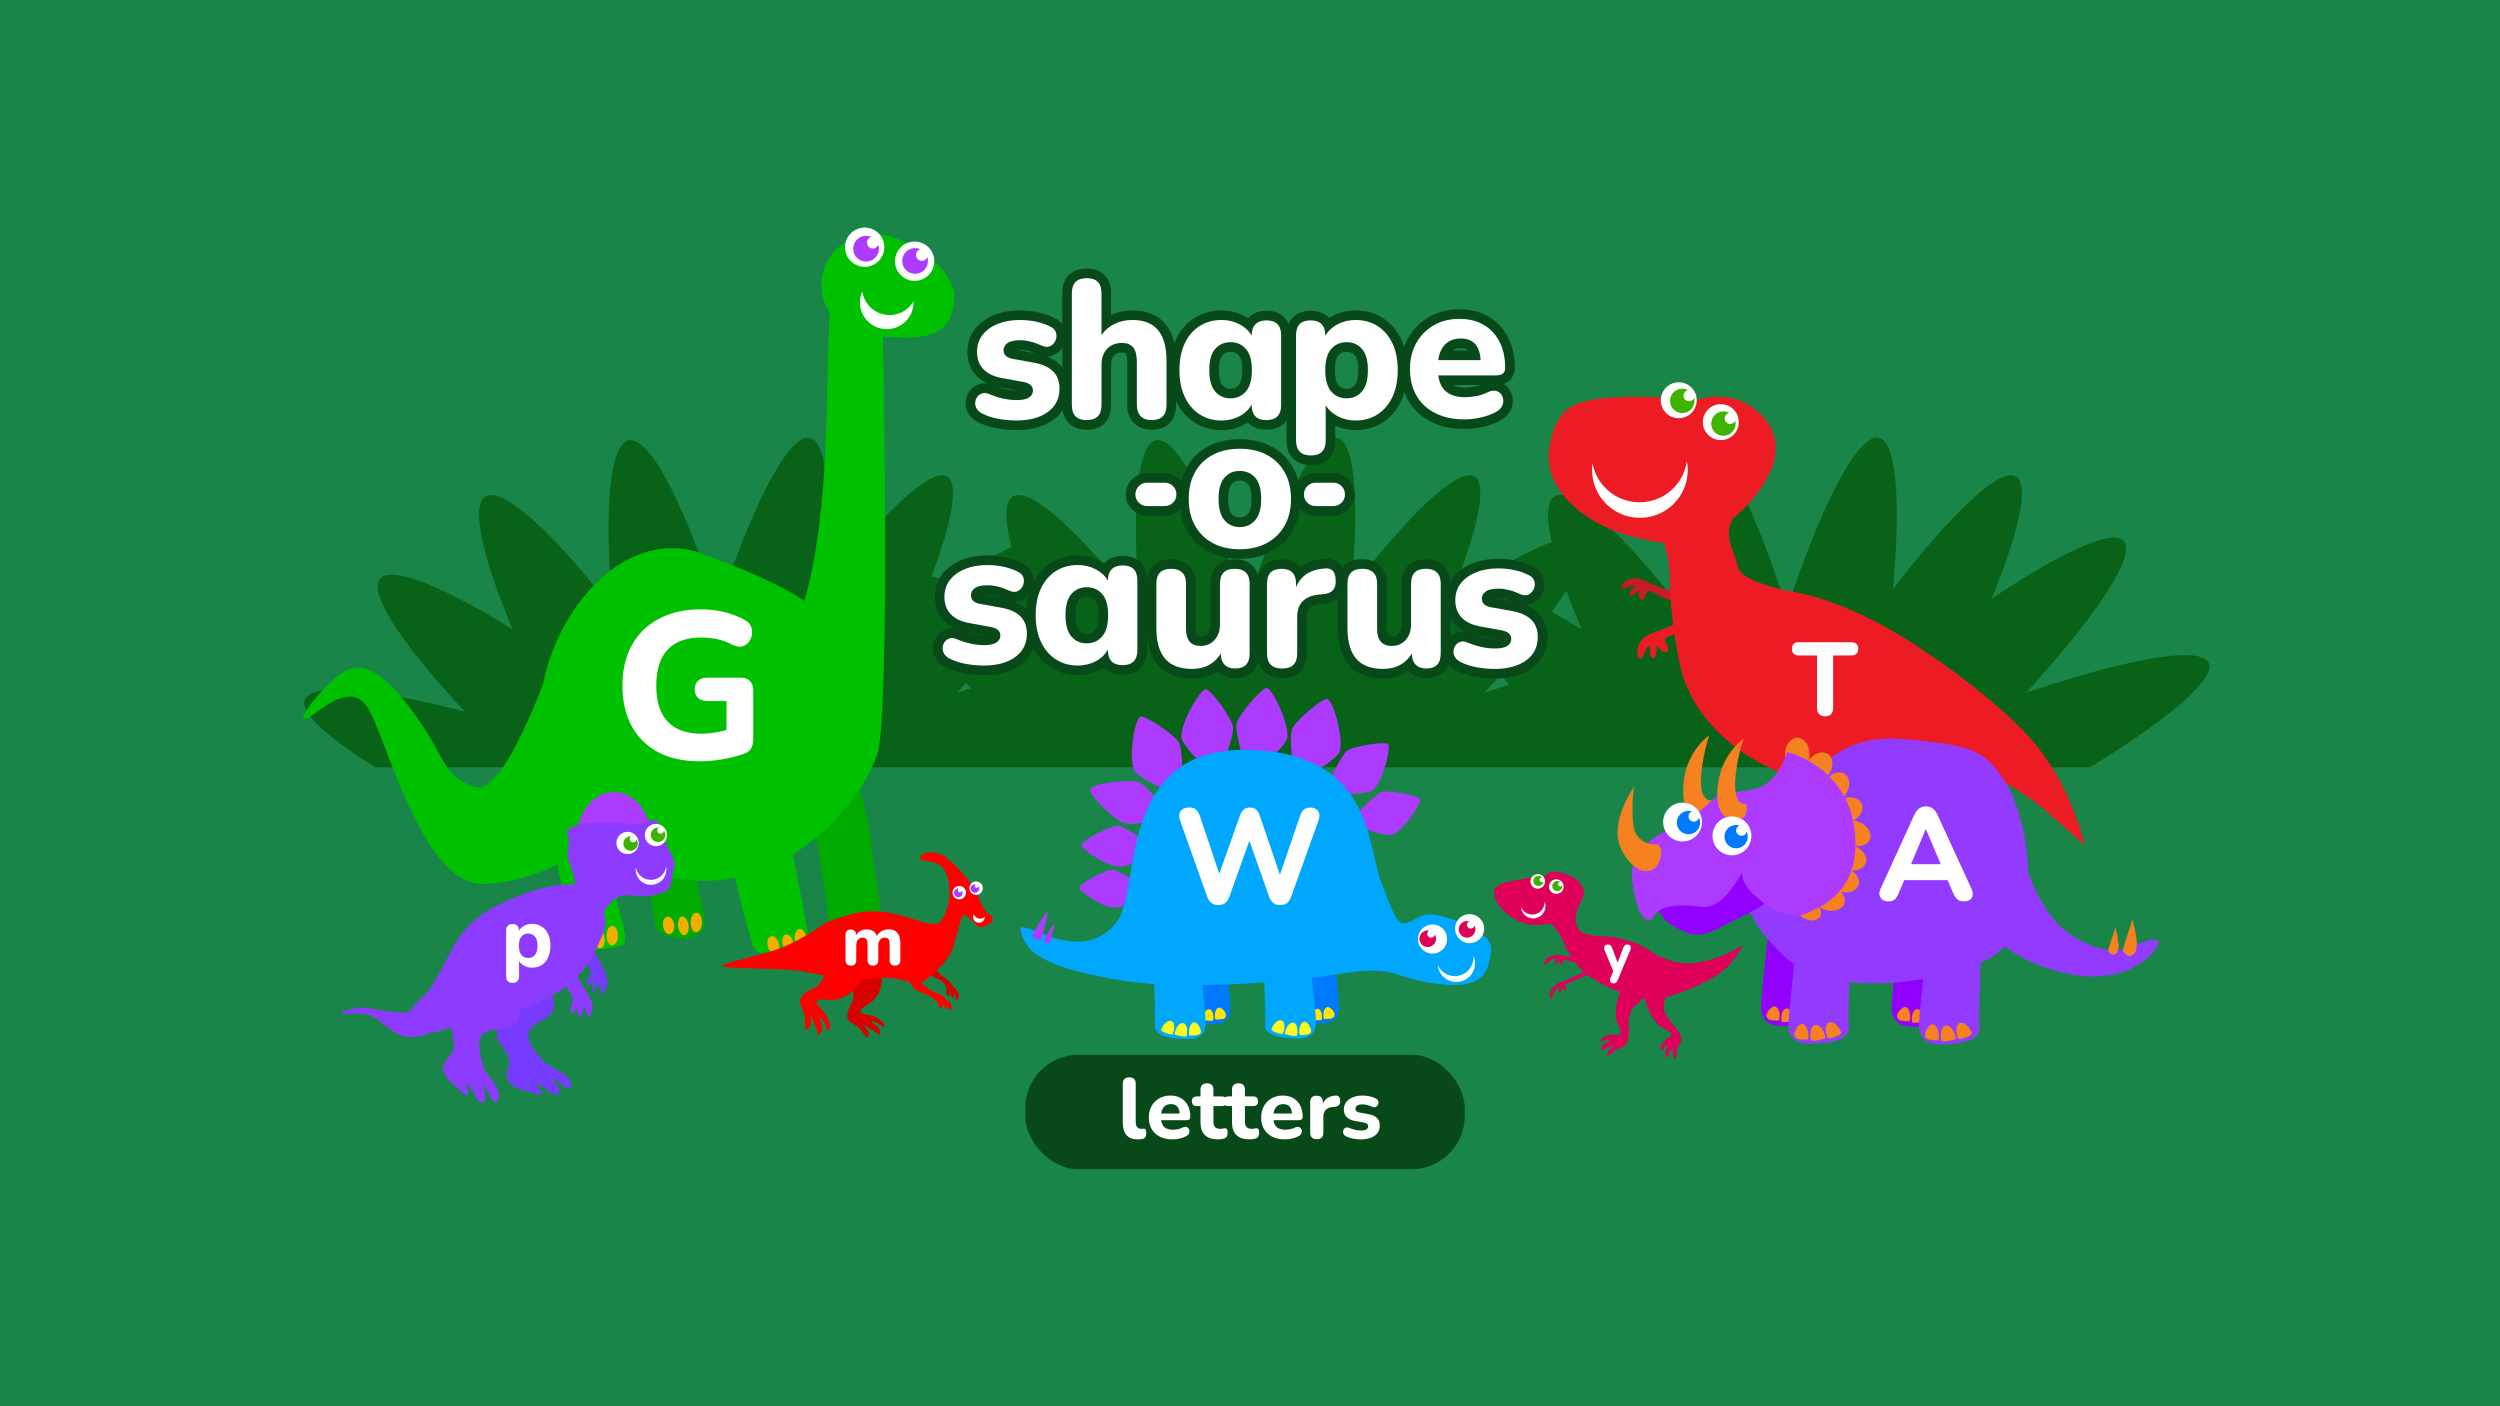 <?xml version="1.0" encoding="UTF-8"?><svg xmlns="http://www.w3.org/2000/svg" viewBox="0 0 1920 1080"><defs><style>.cls-1{fill:#3fb200;}.cls-2{fill:#d800ff;}.cls-3{fill:#c71c24;}.cls-4{fill:#1a8549;}.cls-5{fill:#f58120;}.cls-6{fill-rule:evenodd;}.cls-6,.cls-7{fill:#fff;}.cls-8{fill:#ac3bff;}.cls-9{fill:#d90000;}.cls-10{fill:#f5ad00;}.cls-11{fill:#ed1c24;}.cls-12{fill:#9200ff;}.cls-13{fill:#086319;}.cls-14{fill:#00a7ff;}.cls-15{fill:#fffc21;}.cls-16{fill:#0079ff;}.cls-17{fill:#773bff;}.cls-18{fill:#923bff;}.cls-19{fill:#084919;}.cls-20{fill:red;}.cls-21{fill:#00c100;}.cls-22{fill:#8c3bff;}.cls-23{fill:#3fb300;}.cls-24{fill:#fde700;}.cls-25{fill:#ab3bff;}.cls-26{fill:#00ab00;}.cls-27{fill:#df0059;}</style></defs><g id="bg"><rect class="cls-4" width="1920" height="1080"/></g><g id="Layer_1"><path class="cls-13" d="M288.21,589.33h1316.85c55.75-34.13,97.35-67.2,91.19-80.28-6.78-14.4-69.63-.98-140.16,22.92,49.46-54.04,85.96-105.15,74.72-116.63-9.58-9.78-51.77,11.3-101.26,44.44,20.01-48.77,29.99-88.07,18.4-93.98-13.57-6.92-53.46,33.64-94.24,86.77,5.9-62.28,3.81-113.93-11.18-116.36-17.19-2.79-46.69,59.87-70.17,131.58-22.33-71.3-51.23-133.6-68.7-129.6-16.02,3.68-18.39,62.21-12.24,129.37-41.42-53.3-83.16-94.51-97.39-86.35-6.31,3.62-6.5,16.56-2.33,35.14-13.98,4.91-32.85,14.88-54.12,28-6.74-2.09-12.4-3.11-16.76-2.92,15.01-40,21.28-70.48,11.19-75.63-13.57-6.92-53.46,33.64-94.24,86.77,5.9-62.28,3.81-113.93-11.18-116.36-17.19-2.79-46.69,59.87-70.17,131.58-22.33-71.3-51.23-133.6-68.7-129.6-16.02,3.68-18.39,62.21-12.24,129.37-41.42-53.3-83.16-94.51-97.39-86.35-6.75,3.87-6.47,18.45-1.37,39.16-13.45,5.91-29.93,15.05-48.04,26.4-4.87-1.81-9.35-3.24-13.31-4.15,15.33-40.59,21.83-71.63,11.64-76.83-13.57-6.92-53.46,33.64-94.24,86.77,5.9-62.28,3.81-113.93-11.18-116.36-17.19-2.79-46.69,59.87-70.17,131.58-22.33-71.3-51.23-133.6-68.7-129.6-16.02,3.68-18.39,62.21-12.24,129.37-41.42-53.3-83.16-94.51-97.39-86.35-12.45,7.13-1.13,50.46,20.56,102.07-49.17-30.4-91.87-49.47-101.59-39.07-10.65,11.39,20.82,55.37,64.99,102.35-62.64-16.2-116.39-23.18-122.77-9.69-4.83,10.18,18.24,30.22,53.92,52.47ZM1202.94,453.5c3.41,9.45,7.31,19.44,11.66,29.78-7.8-4.83-15.41-9.32-22.79-13.51,4.17-5.74,7.89-11.18,11.13-16.27ZM1152.56,518.12c2.13,2.51,4.32,5.05,6.56,7.62-6.24,1.98-12.58,4.07-18.98,6.24,4.26-4.65,8.38-9.27,12.42-13.85ZM790.91,464.05c2.4,6.24,4.98,12.67,7.74,19.24-5.11-3.16-10.13-6.17-15.08-9.06,2.61-3.5,5.03-6.88,7.33-10.17ZM742,524.39c1.19,1.37,2.36,2.73,3.59,4.12-3.46,1.13-6.94,2.29-10.44,3.48,2.33-2.54,4.59-5.07,6.86-7.59Z"/><path class="cls-3" d="M1280.71,453.19c-4.58-1.56-9.26-3.41-13.65-5.37-3.51-1.75-6.63-3.32-10.53-3.81-3.11-.1-5.56.39-7.99,2.34-2.35,1.75-2.93,2.92-3.22,5.46,3.32,1.18,6.83-3.4,10.05-1.55-.59,1.66-5.18,4-4,6.53,1.07,2.73,6.24-2.73,7.7-3.21.3,2.33-1.76,4.97,1.26,6.72,2.54,1.27,3.12-2.82,3.99-4.58,1.37-2.72,3.13-1.85,5.47-.68,2.34,1.17,4.39,2.44,6.72,3.61,2.34,1.17,7.89,3.71,9.75,0,1.36-2.73-2.83-7.02-5.36-5.85"/><path class="cls-3" d="M1404.57,522.17c-7.89,3.61-27.25,14.89-33.84,45.94-6.6,31.05,5.98,41.93,10.91,49.54,4.94,7.6,9.31,12.54,4.31,15.95-5,3.41-17.54-3.93-33.25-1.76-15.7,2.17-16.49,5.59-17.67,10.1-1.07,4.08,7.49-2.1,18.65-1.37,11.16.73,8.51,1.59,4.57,3.39-3.94,1.8-12.67,1.42-17.44,7.14-5.98,7.17-7.06,10.37,3.57,7.48,12.26-3.31,29.86-5.15,30.61-5.58.74-.44-13.53,6.35-15.55,8.19-3.95,3.61-5.1,11.05-2.98,12.56,2.13,1.51,11.61-6.16,19.36-10.42,7.74-4.27,21.77-2.27,28.34-8.1,6.58-5.84,6.54-20.68,4.71-33.25-2.14-14.73,21.03-37.96,30.87-56.18,9.85-18.22,22.16-39.87,2.93-44.62-19.24-4.76-30.21-2.6-38.1,1Z"/><path class="cls-11" d="M1450.4,580.81c-17.15,26.92-65.38,26.87-107.71-.11-42.33-26.99-62.74-70.68-45.6-97.59,45.32-71.1,158.33,2.22,174.18,12.32,42.33,26.98-3.71,58.47-20.86,85.38Z"/><path class="cls-11" d="M1265.86,391.41s16.57,25.02,16.56,51.2c0,26.19,5.8,69.82,13.36,85.25,7.56,15.42,59.34,10.78,74.76-8.42,15.43-19.2,48.31-48.74,37.26-55.73-11.05-6.98-69.27-12.56-73.05-28.28-3.77-15.71-14.21-26.84.92-44,15.14-17.17,14.26-9.6,9.9-18.33-4.36-8.73-38.39-32.3-61.38-25.62-22.98,6.7-18.34,43.93-18.34,43.93Z"/><path class="cls-11" d="M1419.9,592.37s20.37-10.17,52.72-12.59c33.11-2.48,81.78,28.69,96.29,41.09,14.51,12.4,32.12,28.3,32.12,28.3,0,0-8.68-41.18-36.75-76.25-28.08-35.08-100.79-86.14-120.75-90.96-19.96-4.82-67,3.42-51.26,54.46,15.75,51.04,27.63,55.95,27.63,55.95Z"/><path class="cls-11" d="M1347.92,380.92c20.1-25,21.97-48.88.24-66.37-14.07-11.3-33.22-12.74-50.42-5.58-8.57-4.88-47.58-4.91-65-3.34-24.74,2.87-38.09,7.62-42.9,38.68-4.81,31.05,26.23,57.49,61.31,67.06,35.08,9.57,29.07,3.89,39.11,1.54,14.78,5.32,39.93-9.95,57.67-32Z"/><path class="cls-6" d="M1301,314.67c4.03-6.48,2.03-14.99-4.44-19-6.48-4.02-15-2.02-19.02,4.46-4.01,6.48-2.02,14.99,4.47,19.01,6.48,4.01,14.99,2.01,19-4.47Z"/><path class="cls-23" d="M1282.68,306.61c.71-5.12,5.44-8.72,10.57-8.01,1.16.17,2.24.53,3.2,1.05-1.78.33-3.24,1.75-3.48,3.65-.33,2.35,1.31,4.5,3.67,4.83,1.91.26,3.68-.77,4.47-2.4.25,1.1.32,2.24.16,3.43-.71,5.13-5.43,8.71-10.57,8.01-5.12-.7-8.72-5.41-8.02-10.56Z"/><path class="cls-6" d="M1333.34,331.48c4.01-6.49,2.02-14.99-4.46-19.01-6.48-4.01-15-2.02-19.01,4.47-4.02,6.47-2.02,14.98,4.44,18.99,6.49,4.02,15,2.02,19.02-4.45Z"/><path class="cls-23" d="M1314.33,324.05c.71-5.12,5.43-8.72,10.55-8.02,1.15.15,2.24.52,3.2,1.04-1.77.33-3.22,1.75-3.5,3.64-.32,2.36,1.33,4.53,3.68,4.85,1.88.26,3.68-.77,4.46-2.42.27,1.1.33,2.26.16,3.44-.7,5.13-5.42,8.72-10.55,8.02-5.14-.71-8.71-5.42-8.01-10.56Z"/><path class="cls-7" d="M1223.06,355.94c-1.42,10.39,1.59,21.32,9.18,29.69,13.62,15.03,36.85,16.16,51.88,2.54,9.83-8.92,13.72-21.95,11.41-34.11-1.14,8.25-5.07,16.16-11.71,22.19-15.03,13.62-38.25,12.48-51.88-2.55-4.7-5.19-7.64-11.36-8.87-17.77Z"/><path class="cls-11" d="M1411.35,533.11c-3.86,7.76-11.81,28.72,2.6,57.01,14.41,28.28,31.03,28.82,39.66,31.62,8.61,2.8,15.12,3.89,13.39,9.69-1.74,5.79-16.1,7.99-26.95,19.55-10.84,11.57-9.3,14.73-7.38,18.97,1.73,3.85,4.5-6.35,13.64-12.8,9.13-6.45,7.61-4.12,5.68-.23-1.93,3.88-8.94,9.08-9.06,16.52-.14,9.34,1.04,12.51,7.49,3.58,7.44-10.3,19.97-22.8,20.27-23.6.31-.81-6.51,13.45-6.91,16.15-.81,5.28,2.98,11.8,5.58,11.62,2.6-.16,5.15-12.09,8.48-20.28,3.33-8.19,15.49-15.45,16.93-24.13,1.44-8.68-7.93-20.18-17.26-28.8-10.93-10.1-7.54-42.74-11.35-63.09-3.81-20.35-7.87-44.93-25.81-36.53-17.95,8.42-25.12,17-28.98,24.75Z"/><path class="cls-11" d="M1291.06,477.07c-5.26,2.58-10.84,4.99-16.26,7.06-4.5,1.5-8.51,2.83-12.27,5.74-2.75,2.59-4.42,5.08-4.84,8.84-.51,3.5,0,5,1.91,7.42,3.84-1.83,2.93-8.75,7.27-9.91.91,1.92-1.01,7.84,2.16,9.01,3.25,1.42,3.01-7.66,3.84-9.34,2.24,1.76,2.75,5.76,6.83,4.69,3.25-1.08.25-5.09-.5-7.34-1.16-3.51,1.09-4.25,4.1-5.25,3-.99,5.84-1.66,8.84-2.66,3.01-1,9.93-3.57,8.35-8.33-1.16-3.49-8.41-3.59-9.59-.42"/><path class="cls-12" d="M1458.89,711.19s-5.7,51.64-6.06,60.91c-.35,9.26,2.85,17.1,18.53,16.39,15.68-.72,29.21-2.85,27.79-13.9-1.43-11.04,2.85-54.14-.72-60.2-3.56-6.06-39.54-3.2-39.54-3.2Z"/><path class="cls-5" d="M1463.36,773.42c-2.69-.4-7.72,5.24-6.22,8.28,1.49,3.04,5.02,2.23,8.89,2.63.2.02.75-.75.82-1.16.75-4.98-.82-9.35-3.49-9.75Z"/><path class="cls-5" d="M1472.1,774.96c-2.69.36-4.33,4.7-3.66,9.69.23,1.69,7.67.33,9.27.04.35-.07.52-.93.46-1.34-.66-5-3.39-8.75-6.07-8.39Z"/><path class="cls-5" d="M1481.23,774.05c-2.57.85-3.39,5.41-1.82,10.19.01.04.03.08.04.12.76.74,4.56.1,8.15-1.41,1.09-.45,1.28-1.36,1.15-1.76-1.57-4.79-4.93-7.98-7.51-7.14Z"/><path class="cls-12" d="M1358.62,710.71s-5.71,51.65-6.06,60.91c-.35,9.26,2.85,17.1,18.53,16.39,15.67-.72,29.21-2.85,27.79-13.9-1.43-11.04,2.85-54.14-.72-60.2-3.56-6.06-39.53-3.2-39.53-3.2Z"/><path class="cls-5" d="M1363.08,772.94c-2.68-.4-7.72,5.23-6.22,8.28,1.5,3.04,5.02,2.23,8.89,2.64.2.02.75-.75.82-1.17.75-4.98-.81-9.34-3.49-9.75Z"/><path class="cls-5" d="M1371.82,774.49c-2.69.36-4.32,4.69-3.66,9.69.23,1.69,7.67.33,9.28.05.35-.06.52-.93.46-1.35-.66-4.99-3.39-8.75-6.07-8.39Z"/><path class="cls-5" d="M1380.96,773.57c-2.58.84-3.4,5.4-1.83,10.19,0,.03.03.07.04.11.76.75,4.56.1,8.15-1.41,1.09-.45,1.28-1.37,1.15-1.76-1.57-4.79-4.93-7.98-7.51-7.13Z"/><path class="cls-18" d="M1376.92,619.57s21.23-56.63,81.08-52.12c59.84,4.5,66.92,9.65,83,34.75,16.09,25.1,34.74,115.17-19.63,137.05-54.38,21.88-121.29,21.88-149.6-3.54-28.31-25.41-34.43-47.29-35.71-64.02-1.29-16.74,40.86-52.12,40.86-52.12Z"/><path class="cls-5" d="M1312.77,564.61s-17.34,11.7-19.76,36.31c-2.43,24.61,9.27,24.61,9.27,24.61,0,0,9.28,2.82,11.7-2.02,2.42-4.84.81-8.87.81-8.87,0,0-8.88,2.02-8.47-15.33.41-17.35,6.45-34.7,6.45-34.7Z"/><path class="cls-12" d="M1272.84,691.29s-1.62,12.11,12.1,19.77c13.71,7.67,19.76,10.09,37.11.81,17.35-9.27,37.92-16.54,38.33-26.22.41-9.67,18.15-32.27-8.88-33.08-27.03-.81-58.5,17.75-69.79,25.42-11.3,7.66-8.88,13.31-8.88,13.31Z"/><path class="cls-5" d="M1427.35,631.19c-1.37-.5-2.75-.8-4.08-.93,5.47-2.9,8.43-8.26,6.69-12.66-1.91-4.85-8.79-6.68-15.35-4.07-.11.04-.21.1-.32.14,1.12-.93,2.16-2.05,3.07-3.35,4.02-5.8,3.81-12.91-.47-15.88-4.29-2.96-11.02-.66-15.03,5.14-.18.27-.31.55-.48.82-.35-.42-.72-.83-1.08-1.24,1.53-1.06,2.96-2.46,4.15-4.18,4.03-5.8,3.81-12.91-.47-15.87-4.22-2.92-10.81-.72-14.84,4.89.42-1.45.66-3.02.66-4.67,0-7.06-4.23-12.78-9.44-12.78s-9.43,5.72-9.43,12.78,4.22,12.78,9.43,12.78c.5,0,.97-.07,1.43-.16,7.83,8.74,19.22,23.46,19.75,35.59.81,18.56,12.51,18.96-2.01,33.89-14.53,14.93-22.6,29.45-20.98,29.05.53-.14,1.43,1.04,2.52,2.57-.21.25-.43.48-.59.77-2.04,3.54.22,8.64,5.03,11.39,4.81,2.75,10.34,2.11,12.37-1.43,1.23-2.15.87-4.86-.66-7.28,1.16.82,2.47,1.52,3.91,2.04,6.64,2.42,13.46.41,15.24-4.49,1.09-2.98.05-6.35-2.44-9.07,5.99,1.43,11.72-.62,13.33-5.04,1.45-3.97-.86-8.61-5.32-11.51,5.07.45,9.57-1.6,10.97-5.44,1.78-4.9-2.15-10.83-8.79-13.24-.04-.01-.07-.02-.11-.03,5.53.9,10.62-1.17,12.12-5.29,1.78-4.9-2.15-10.83-8.79-13.24Z"/><path class="cls-8" d="M1372.48,577.53s-6.85,24.21-24.2,28.24c-17.34,4.04-26.22,1.61-33.48,8.88-7.26,7.26-22.59,18.96-30.66,21.78-8.07,2.82-33.89,14.93-30.66,39.54,3.23,24.61,8.87,31.47,13.31,30.66,4.44-.81,1.62-8.88,19.37-10.89,17.76-2.02,20.98,4.04,31.47-1.62,10.49-5.64,20.17-23.8,20.17-23.8,0,0-.81,7.26,8.47,16.14,9.28,8.87,25.83,21.38,41.16,14.93,15.33-6.46,38.02-18.33,37.52-54.46-.81-57.7-52.45-69.39-52.45-69.39Z"/><path class="cls-5" d="M1255.08,604.15s-19.37,27.03-10.49,46.8c8.88,19.77,23.81,22.6,29.05,12.11,5.24-10.49-.4-14.52-.4-14.52,0,0-17.35,1.61-18.96-15.74-1.62-17.35.8-28.64.8-28.64Z"/><path class="cls-5" d="M1339,567.44s-17.34,11.7-19.76,36.31c-2.43,24.61,9.27,24.61,9.27,24.61,0,0,9.28,2.83,11.7-2.02,2.42-4.84.81-8.87.81-8.87,0,0-8.88,2.02-8.47-15.33.4-17.34,6.45-34.7,6.45-34.7Z"/><path class="cls-6" d="M1306.23,636.45c2.83-7.75-1.18-16.31-8.91-19.13-7.75-2.81-16.31,1.19-19.14,8.94-2.8,7.75,1.19,16.3,8.94,19.12,7.74,2.82,16.3-1.19,19.11-8.93Z"/><path class="cls-16" d="M1287.8,632.37c-.34-4.94,3.37-9.23,8.31-9.58,1.12-.07,2.2.06,3.21.36-1.6.66-2.68,2.27-2.55,4.1.15,2.26,2.1,3.96,4.38,3.81,1.84-.13,3.3-1.44,3.71-3.14.46.98.74,2.05.82,3.2.35,4.93-3.37,9.22-8.31,9.57-4.92.34-9.23-3.37-9.57-8.31Z"/><path class="cls-6" d="M1344.17,647.05c2.81-7.75-1.18-16.31-8.93-19.12-7.75-2.82-16.31,1.18-19.12,8.94-2.82,7.74,1.18,16.3,8.92,19.12,7.75,2.81,16.31-1.19,19.13-8.93Z"/><path class="cls-16" d="M1324.39,643.18c-.34-4.94,3.37-9.22,8.31-9.57,1.11-.09,2.2.04,3.2.35-1.59.65-2.67,2.27-2.55,4.09.17,2.26,2.13,3.97,4.4,3.82,1.81-.13,3.29-1.44,3.69-3.14.47.98.75,2.04.83,3.18.35,4.95-3.36,9.23-8.31,9.57-4.95.36-9.22-3.37-9.57-8.31Z"/><path class="cls-18" d="M1555.25,663.68s10.68,35.27,30.27,50.58c19.59,15.32,36.69,17.1,44.89,14.61,8.19-2.49,31.34-13.18,26.71-2.85-3.62,8.07-25.29,30.63-67.68,22.09-34.98-7.05-63.05-26.71-69.46-43.1-6.41-16.39,33.49-40.61,35.27-41.33Z"/><path class="cls-18" d="M1379.63,724.24s-5.7,51.65-6.06,60.91c-.36,9.26,2.84,17.1,18.52,16.38,15.68-.71,29.21-2.85,27.79-13.89-1.43-11.04,2.85-54.14-.72-60.2-3.55-6.06-39.53-3.2-39.53-3.2Z"/><path class="cls-5" d="M1637.75,706.16s2.62,8.86,3.29,17.44c.67,8.58-3.99,12.41-7.81,9.75-3.83-2.66-2.63-5.14-2.63-5.14l7.15-22.04Z"/><path class="cls-5" d="M1624.65,712.29s1.96,6.63,2.46,13.06c.5,6.42-3,9.29-5.86,7.3-2.87-1.99-1.96-3.85-1.96-3.85l5.35-16.51Z"/><path class="cls-5" d="M1383.87,786.25c-3.11-.2-6.72,7.48-5.8,9.46,1.24,2.66,5.47,2.66,9.92,2.74.23,0,.79-.93.82-1.41.37-5.76-1.85-10.59-4.95-10.78Z"/><path class="cls-5" d="M1394,787.14c-3.04.67-4.47,5.78-3.22,11.41.43,1.91,8.79-.38,10.6-.86.39-.11.49-1.11.39-1.58-1.26-5.63-4.74-9.65-7.76-8.97Z"/><path class="cls-5" d="M1404.68,785.21c-2.86,1.22-3.34,6.51-1.08,11.82.01.04.05.08.06.13.93.77,5.21-.34,9.16-2.42,1.19-.63,1.32-1.68,1.13-2.12-2.27-5.31-6.41-8.62-9.27-7.41Z"/><path class="cls-18" d="M1479.91,724.72s-5.7,51.65-6.06,60.91c-.36,9.26,2.84,17.1,18.52,16.38,15.68-.71,29.21-2.85,27.79-13.89-1.43-11.04,2.84-54.14-.71-60.2-3.56-6.06-39.54-3.21-39.54-3.21Z"/><path class="cls-5" d="M1484.15,786.73c-3.1-.2-6.72,7.48-5.8,9.46,1.24,2.66,5.47,2.66,9.92,2.74.23,0,.79-.93.82-1.41.36-5.76-1.85-10.59-4.95-10.79Z"/><path class="cls-5" d="M1494.27,787.62c-3.04.68-4.47,5.79-3.22,11.42.43,1.91,8.79-.38,10.59-.86.39-.11.49-1.12.38-1.59-1.25-5.63-4.73-9.65-7.76-8.97Z"/><path class="cls-5" d="M1504.96,785.7c-2.86,1.22-3.34,6.51-1.08,11.81.02.05.04.09.06.13.93.78,5.22-.33,9.16-2.41,1.19-.63,1.32-1.68,1.14-2.12-2.27-5.31-6.42-8.63-9.28-7.41Z"/><path class="cls-26" d="M630.34,528.75c10.75,14.15,34.61,81.7,38.32,116.29,3.71,34.59,12.63,62.84,3.28,69.86-9.35,7.03-21.84,7.31-29.62,2.09-7.78-5.21-5-9.86-9.1-34.66-4.11-24.8-9.81-81.5-28.86-111.5-19.06-30-14.83-28.91-5.32-39.57,9.51-10.66,20.55-16.67,31.3-2.52Z"/><path class="cls-10" d="M665.92,707.46c.39,4.14,2.65,7.32,5.06,7.1,2.4-.22,4.03-3.76,3.65-7.91-.39-4.14-2.65-7.31-5.05-7.09-2.4.22-4.03,3.76-3.65,7.9Z"/><path class="cls-10" d="M664.58,709.73c.98,3.87,0,7.45-2.17,8-2.18.55-4.74-2.14-5.71-6.01-.98-3.87,0-7.46,2.18-8.01,2.18-.55,4.74,2.14,5.71,6.02Z"/><path class="cls-10" d="M653.59,710.49c.91,3.63-.24,7.05-2.58,7.64-2.34.59-4.98-1.87-5.89-5.5-.91-3.63.24-7.05,2.58-7.64,2.34-.59,4.98,1.87,5.9,5.5Z"/><path class="cls-26" d="M537.08,686.64c2.09,6.96,6.26,23.66,2.78,27.83-3.48,4.18-10.09,6.96-17.05,6.26-6.96-.7-18.79-3.48-19.49-9.74-.7-6.26-6.96-41.75-9.74-57.76-2.78-16.01,1.39-35.14,16.01-36.53,14.61-1.39,18.09,2.78,18.79,10.09.7,7.31,6.61,52.89,8.7,59.85Z"/><path class="cls-10" d="M530.39,708.36c-.05,4.16,1.86,7.55,4.27,7.59,2.41.03,4.41-3.31,4.47-7.47.05-4.16-1.86-7.55-4.27-7.59-2.41-.03-4.41,3.31-4.47,7.47Z"/><path class="cls-10" d="M528.82,710.48c.56,3.95-.79,7.41-3.01,7.73-2.22.31-4.48-2.63-5.04-6.59-.56-3.95.79-7.42,3.01-7.73,2.22-.31,4.48,2.63,5.04,6.59Z"/><path class="cls-10" d="M517.81,710.06c.53,3.7-.98,6.98-3.37,7.33-2.39.34-4.75-2.4-5.28-6.1-.52-3.71.99-6.99,3.37-7.33,2.39-.34,4.75,2.39,5.28,6.1Z"/><path class="cls-21" d="M414.56,550.56c0,69.14,56.04,125.18,125.18,125.18s125.18-56.04,125.18-125.18c0-69.14-40.29-93.52-125.18-125.18-64.78-24.15-125.18,56.04-125.18,125.18Z"/><path class="cls-21" d="M677.87,245.53s6.36,305.53-4.32,334.52c-20.14,54.67-89.93,111.51-160.43,92.8-70.5-18.7,4.32-78.42,61.87-132.37,57.55-53.96,59.25-175.1,60.69-257.83,1.44-82.73,6.94-73.81,21.32-68.05,14.39,5.76,20.86,30.94,20.86,30.94Z"/><path class="cls-21" d="M732.85,227.38c0,40.03-38.87,31-61.33,31s-40.67-17.63-40.67-39.38c0-21.75,18.21-39.38,40.67-39.38,22.46,0,61.33,26.02,61.33,47.77Z"/><path class="cls-21" d="M431.86,490.38c-2.99-.75-40.96,120.93-66.32,114.1-25.36-6.83-23.41-23.41-46.81-55.59-23.41-32.18-40.96-43.89-58.51-30.23-17.55,13.65-33.47,37.14-25.15,33.58,8.32-3.57,32.74-29.97,46.87-9.51,14.13,20.46,42,138.8,90.44,136.19,48.44-2.6,96.22-33.16,109.88-67.94,13.65-34.78,41.61-77.04,7.8-101.75-33.81-24.71-56.89-18.53-58.19-18.86Z"/><path class="cls-21" d="M619.19,599.3c-3.48,21.57-11.83,43.15-10.79,52.89,1.04,9.74,12.52,61.58,12.18,67.85-.35,6.26-2.09,10.79-10.09,12.87-8,2.09-29.57,2.78-32.36-6.61-2.78-9.39-23.66-80.72-20.53-106.82,3.13-26.1,5.57-79.33,12.53-87.33,6.96-8,31.58-4.69,36.54-2.78,13.57,5.22,16.01,48.36,12.53,69.94Z"/><path class="cls-10" d="M610.42,721.36c.43,4.14,2.72,7.29,5.12,7.05,2.4-.25,4-3.8,3.57-7.94-.43-4.14-2.72-7.29-5.12-7.04-2.4.25-4,3.8-3.58,7.94Z"/><path class="cls-10" d="M609.1,723.65c1.01,3.86.07,7.45-2.1,8.02-2.17.57-4.75-2.1-5.77-5.96-1.01-3.86-.08-7.46,2.1-8.03,2.17-.57,4.76,2.1,5.77,5.96Z"/><path class="cls-10" d="M598.11,724.51c.95,3.62-.17,7.05-2.5,7.66-2.34.61-4.99-1.83-5.95-5.45-.95-3.62.17-7.05,2.5-7.66,2.34-.61,5,1.82,5.95,5.45Z"/><path class="cls-21" d="M471.52,660.07c-3.87,8.04-1.95,14.3,2.27,32.18,4.23,17.88,10.73,32.83,2.28,34.46-8.45,1.62-26.33,4.88-32.18,1.95-5.85-2.93-6.83-13.98-10.73-38.03-3.9-24.06-18.85-81.6-14.63-113.13,4.22-31.53,27.31-68.91,52.66-59.81,25.36,9.1,47.79,43.89.33,142.38Z"/><path class="cls-10" d="M465.85,718.51c-.05,4.16,1.86,7.55,4.27,7.59,2.41.03,4.41-3.31,4.47-7.47.05-4.16-1.86-7.55-4.27-7.59-2.41-.03-4.41,3.31-4.47,7.47Z"/><path class="cls-10" d="M464.27,720.62c.56,3.95-.79,7.41-3.01,7.73-2.22.31-4.48-2.63-5.04-6.59-.56-3.95.79-7.42,3.01-7.73,2.22-.31,4.48,2.63,5.04,6.59Z"/><path class="cls-10" d="M453.26,720.2c.53,3.7-.98,6.98-3.37,7.33-2.39.34-4.75-2.4-5.28-6.1-.52-3.71.99-6.99,3.37-7.33,2.39-.34,4.75,2.39,5.28,6.1Z"/><path class="cls-6" d="M678.24,195.03c2.86-7.84-1.19-16.49-9.01-19.34-7.84-2.84-16.5,1.2-19.36,9.04-2.83,7.84,1.2,16.49,9.04,19.34,7.83,2.84,16.49-1.2,19.33-9.04Z"/><path class="cls-25" d="M664.66,200.87c5.45.27,10.1-3.92,10.37-9.38.06-1.24-.11-2.42-.46-3.52-.69,1.77-2.45,3.01-4.46,2.9-2.5-.13-4.41-2.23-4.3-4.75.11-2.03,1.52-3.66,3.37-4.16-1.09-.48-2.27-.78-3.53-.84-5.45-.28-10.1,3.92-10.37,9.38-.27,5.43,3.92,10.09,9.38,10.37Z"/><path class="cls-6" d="M716.62,205.76c2.84-7.84-1.2-16.49-9.03-19.34-7.83-2.85-16.5,1.2-19.34,9.04-2.86,7.83,1.19,16.49,9.02,19.34,7.84,2.85,16.51-1.2,19.36-9.03Z"/><path class="cls-6" d="M661.68,225.19c.16-.44.35-.86.54-1.29,1.13,7.43,6.18,14.03,13.73,16.78,9.82,3.57,20.55-.57,25.61-9.29.11,2.6-.27,5.26-1.21,7.86-3.88,10.68-15.7,16.19-26.38,12.31-10.66-3.88-16.19-15.68-12.29-26.36Z"/><path class="cls-25" d="M702.17,210.28c5.45.33,10.14-3.81,10.47-9.26.09-1.23-.07-2.42-.42-3.53-.7,1.76-2.48,2.98-4.48,2.86-2.5-.16-4.4-2.31-4.26-4.81.12-2,1.55-3.64,3.43-4.1-1.09-.51-2.27-.81-3.52-.88-5.45-.33-10.14,3.81-10.47,9.26-.34,5.46,3.81,10.13,9.26,10.47Z"/><path class="cls-2" d="M617.86,433.02c-.27-.21-.52-.44-.75-.67l1,.85c-.08-.06-.17-.12-.25-.18Z"/><path class="cls-27" d="M1207.96,735.34c-2.36-.29-4.79-.71-7.1-1.2-1.86-.49-3.52-.92-5.44-.77-1.51.27-7.05,1-8.76,4.34-.66,1.28-.79,2.02-.67,3.27,1.71.23,4.55-5.52,9.75-4.55-.12.86-2.34,2.49-1.52,3.59.79,1.2,2.72-1.94,3.38-2.32.37,1.1-.35,2.56,1.29,3.1,1.34.35,1.21-1.67,1.46-2.6.38-1.45,1.31-1.2,2.55-.88,1.25.32,2.35.73,3.59,1.06,1.24.33,4.17.99,4.68-.98.39-1.45-2.06-3.09-3.16-2.27"/><path class="cls-27" d="M1218.09,745.75c-2.16.97-15.39,7.21-17.61,7.98-1.84.55-3.49,1.04-5.05,2.16-1.15,1.02-5.5,4.52-5.23,8.26.11,1.43.38,2.14,1.12,3.14,1.58-.69,1.02-7.08,5.97-8.95.34.79-.7,3.35.56,3.86,1.3.62,1.32-3.07,1.68-3.74.89.74,1.04,2.37,2.71,1.99,1.33-.4.17-2.06-.1-2.98-.43-1.44.5-1.71,1.73-2.08,1.23-.37,13.32-5.92,14.54-6.29,1.23-.37,4.08-1.32,3.5-3.27-.43-1.43-3.36-1.57-3.88-.3"/><path class="cls-27" d="M1282.17,759.6c-4.64,12.29-20.44,8.85-39.78,1.55-19.33-7.3-35.98-19.13-31.34-31.43,4.64-12.29,25.17-12.9,44.5-5.6,19.34,7.3,31.25,23.18,26.61,35.48Z"/><path class="cls-27" d="M1186.06,705.03s10.1,7.11,14.02,17.15c3.92,10.04,10.94,19.42,16.14,24.2,5.21,4.78,26.12,1.73,29.16-7.93,3.04-9.67-.24-17.54-5.53-18.56-5.28-1.02-23.4-.23-27.2-5.7-3.81-5.46-3.05-10.77.18-19.62,3.24-8.84,4.04-5.81,1.05-8.51-2.98-2.69-19.56-6.63-27.37-.63-7.81,6-.45,19.59-.45,19.59Z"/><path class="cls-27" d="M1270.16,732.25s6.92,4.31,18.52,7.01c11.88,2.77,30.9-3.63,36.7-6.48,5.81-2.84,12.9-6.55,12.9-6.55,0,0-4.99,11.87-16.73,20.71-11.74,8.84-40.36,19.77-47.8,19.99-7.45.23-24.1-5.12-16.1-19.53,8-14.41,12.51-15.15,12.51-15.15Z"/><path class="cls-27" d="M1215.45,689.68c4.19-9.88-6.3-17.13-17.62-19.75-7.33-1.69-7.59.06-13.35,4.26-4.16-.43-8.63-.3-13.15.49-16.32,2.83-26.33,4.24-23.5,14.09,2.82,9.85,18.28,22.93,33.72,21.59,15.44-1.34,12.17-2.32,15.82-4.22,6.7-.18,14.39-7.75,18.09-16.46Z"/><path class="cls-6" d="M1186.26,678.83c1.06-2.91-.44-6.12-3.35-7.19-2.91-1.06-6.13.45-7.19,3.36-1.05,2.91.45,6.13,3.36,7.19,2.91,1.06,6.13-.44,7.18-3.36Z"/><path class="cls-23" d="M1178,674.9c.94-1.94,3.27-2.76,5.22-1.83.44.22.82.5,1.13.83-.75-.1-1.51.29-1.85,1-.43.88-.05,1.95.84,2.39.73.34,1.56.17,2.08-.39-.04.47-.16.94-.38,1.39-.93,1.94-3.26,2.75-5.21,1.82-1.93-.93-2.76-3.26-1.82-5.21Z"/><path class="cls-6" d="M1200.52,682.82c1.06-2.91-.44-6.13-3.35-7.19-2.91-1.06-6.13.44-7.19,3.36-1.06,2.91.44,6.13,3.35,7.19,2.92,1.06,6.13-.44,7.19-3.35Z"/><path class="cls-23" d="M1192.26,679.57c.53-2.1,2.64-3.37,4.73-2.85.47.11.91.31,1.28.57-.75.06-1.42.58-1.61,1.35-.23.96.35,1.93,1.31,2.17.77.19,1.56-.16,1.95-.81.06.47.04.95-.08,1.43-.52,2.09-2.64,3.37-4.73,2.85-2.1-.52-3.36-2.64-2.85-4.73Z"/><path class="cls-7" d="M1168.09,696.57c.19,2.69,1.52,5.27,3.87,6.98,4.22,3.06,10.12,2.12,13.18-2.09,2-2.76,2.29-6.24,1.07-9.18.15,2.13-.42,4.33-1.78,6.2-3.06,4.22-8.96,5.15-13.18,2.09-1.45-1.06-2.52-2.45-3.17-4Z"/><path class="cls-27" d="M1252.93,750.19c-2.32,1.67-8.09,6.74-10.94,19.16-2.85,12.43.32,16.31,1.45,19.13,1.13,2.83,2.19,4.63.69,6.14-1.5,1.5-4.77-.98-9.23.38-4.46,1.36-4.78,2.73-5.26,4.54-.43,1.64,2.16-1.07,5.26-1.14,3.09-.08,2.32.35,1.17,1.18-1.16.84-3.59.97-5.1,3.38-1.9,3.01-2.31,4.3.76,2.83,3.53-1.7,8.51-2.99,8.73-3.19.22-.2-3.98,2.94-4.61,3.73-1.22,1.54-1.78,4.51-1.24,5.03.55.52,3.44-2.8,5.74-4.73,2.3-1.93,6.15-1.59,8.18-4.1,2.03-2.51,2.74-8.36,2.39-13.24-1.26-17.56,7.1-15.61,10.44-23.09,3.34-7.48,7.48-16.4,2.25-17.65-5.22-1.25-8.36-.04-10.67,1.63Z"/><path class="cls-27" d="M1263.13,756.06c-.64,2.63-1.71,9.88,3.71,20.98,5.41,11.1,9.97,12.17,12.47,13.65,2.5,1.48,4.33,2.22,4.16,4.25-.17,2.03-3.97,2.08-6.32,5.73-2.34,3.66-1.76,4.9-1.02,6.55.68,1.5.89-2.09,3.04-3.97,2.15-1.88,1.86-1.1,1.54.21-.32,1.31-1.96,2.85-1.6,5.57.45,3.4.94,4.63,2.23,1.7,1.49-3.38,4.24-7.29,4.28-7.56.04-.28-1.06,4.58-1.04,5.54.06,1.89,1.44,4.47,2.13,4.55.7.07.77-4.16,1.25-6.97.48-2.82,3.41-4.84,3.34-7.93-.06-3.1-3.1-7.9-6.22-11.44-13.34-15.15-4.3-16.02-6.41-23.66-2.11-7.64-4.51-16.84-8.95-14.71-4.45,2.14-5.95,4.89-6.6,7.53Z"/><path class="cls-16" d="M939.86,721.29s4.81,43.59,5.11,51.41c.3,7.81-2.4,14.43-15.63,13.83-13.23-.6-24.66-2.4-23.45-11.72,1.21-9.32-2.4-45.71.6-50.81,3.01-5.11,33.37-2.7,33.37-2.7Z"/><path class="cls-24" d="M936.09,773.82c2.27-.35,6.51,4.42,5.25,6.99-1.26,2.57-4.24,1.88-7.5,2.23-.17.01-.64-.64-.69-.99-.64-4.2.68-7.89,2.95-8.23Z"/><path class="cls-24" d="M928.72,775.12c2.27.3,3.65,3.97,3.09,8.18-.19,1.42-6.48.28-7.83.04-.3-.06-.44-.78-.39-1.13.56-4.22,2.86-7.39,5.13-7.08Z"/><path class="cls-24" d="M921.01,774.35c2.18.71,2.87,4.56,1.54,8.59-.01.04-.02.07-.03.1-.64.63-3.85.09-6.88-1.19-.92-.38-1.08-1.15-.97-1.48,1.33-4.04,4.16-6.74,6.34-6.02Z"/><path class="cls-16" d="M1023.25,720.88s4.81,43.6,5.11,51.41c.3,7.82-2.4,14.44-15.63,13.83-13.23-.6-24.66-2.41-23.45-11.72,1.2-9.33-2.4-45.71.6-50.82,3-5.11,33.37-2.71,33.37-2.71Z"/><path class="cls-24" d="M1019.47,773.41c2.26-.34,6.52,4.43,5.25,6.99-1.26,2.57-4.24,1.88-7.51,2.23-.17.01-.63-.64-.69-.99-.64-4.2.68-7.89,2.94-8.23Z"/><path class="cls-24" d="M1012.1,774.71c2.27.3,3.65,3.96,3.09,8.18-.19,1.42-6.48.28-7.83.04-.3-.06-.44-.78-.39-1.13.56-4.22,2.86-7.39,5.12-7.08Z"/><path class="cls-24" d="M1004.39,773.94c2.17.71,2.87,4.56,1.54,8.61,0,.03-.03.06-.03.1-.64.63-3.85.08-6.88-1.19-.92-.38-1.08-1.15-.97-1.48,1.33-4.04,4.16-6.74,6.34-6.03Z"/><path class="cls-8" d="M884.21,648.57s-19.44-12.83-24.57-14.3c-5.14-1.47-30.81,12.1-28.98,15.41,1.83,3.3,18.7,15.4,27.87,15.77,9.17.36,22.38-6.97,22.38-6.97l3.3-9.91Z"/><path class="cls-8" d="M878.65,681.31s-18.07-11.94-22.84-13.3c-4.77-1.37-28.65,11.25-26.94,14.32,1.71,3.07,17.39,14.32,25.92,14.66,8.52.34,20.8-6.48,20.8-6.48l3.07-9.2Z"/><path class="cls-8" d="M892.27,619.23s-12.11-17.61-19.44-19.07c-7.33-1.47-34.84,1.46-35.58,6.24-.73,4.77,18.34,23.11,26.04,25.67,7.7,2.57,26.41-2.93,26.41-2.93l2.57-9.91Z"/><path class="cls-8" d="M908.05,599.06s.37-22.74-2.57-28.61c-2.93-5.87-24.57-20.18-29.34-20.18s-10.63,37.04-3.66,43.28c6.97,6.23,24.57,13.94,24.57,13.94,0,0,9.53-8.07,11-8.43Z"/><path class="cls-8" d="M939.39,586.23s8.29-21.18,7.59-27.7c-.7-6.52-15.97-27.49-20.44-29.16-4.47-1.67-22.92,30.99-18.57,39.27,4.35,8.28,18.15,21.65,18.15,21.65,0,0,11.76-4.23,13.26-4.06Z"/><path class="cls-8" d="M1021.6,599.06s8.13-18.61,12.69-22.29c4.56-3.68,27.44-7.28,31.32-5.51,3.87,1.76-5.09,34.04-13.06,36.52-7.97,2.49-25.13,2.22-25.13,2.22,0,0-4.76-10.09-5.82-10.94Z"/><path class="cls-8" d="M1042.98,624.07s12.93-13.83,18.08-15.65c5.15-1.81,26.38,2.14,29.24,4.9,2.85,2.76-15.06,28.33-22.84,28.03-7.78-.29-22.77-5.86-22.77-5.86,0,0-1.05-10.35-1.71-11.41Z"/><path class="cls-8" d="M992.99,588.85s-3.02-22.54-.79-28.71c2.23-6.17,22.05-22.9,26.79-23.46,4.73-.56,14.88,35.55,8.69,42.56-6.19,7-22.78,16.71-22.78,16.71,0,0-10.41-6.91-11.91-7.09Z"/><path class="cls-8" d="M955.09,584.07s-6.59-21.77-5.37-28.22c1.21-6.45,18.11-26.13,22.69-27.44,4.59-1.31,20.38,32.71,15.39,40.62-5,7.91-19.81,20.14-19.81,20.14,0,0-11.38-5.15-12.89-5.1Z"/><path class="cls-14" d="M784.16,712.45c6.12-3.5,48.76,29.47,74.27-5.48,17.17-23.52-.55-131.94,97.86-131.07,98.41.87,93.35,73.13,104.73,102.43,11.37,29.3,12.68,32.37,20.12,30.18,7.44-2.19,10.93-9.19,26.68-4.81,15.75,4.37,39.88,13.57,37.25,27.56-2.62,13.99-3.58,29.73-43.38,24.05-32.89-4.7-30.62-14.43-72.17-7.44-41.55,7-120.72,12.25-164.46,5.69-43.74-6.57-67.79-16.18-75.23-26.24-7.44-10.07-5.69-14.87-5.69-14.87Z"/><path class="cls-14" d="M1005.5,732.3s4.81,43.6,5.11,51.42c.3,7.81-2.4,14.42-15.64,13.82-13.23-.6-24.65-2.4-23.45-11.72,1.2-9.32-2.4-45.7.6-50.81,3.01-5.11,33.37-2.71,33.37-2.71Z"/><path class="cls-15" d="M1001.93,784.64c2.62-.17,5.67,6.31,4.89,7.98-1.05,2.25-4.62,2.25-8.38,2.31-.19,0-.67-.78-.69-1.19-.31-4.86,1.56-8.93,4.18-9.1Z"/><path class="cls-15" d="M993.38,785.4c2.56.57,3.77,4.88,2.71,9.63-.36,1.61-7.42-.32-8.93-.73-.33-.09-.42-.94-.33-1.33,1.06-4.76,3.99-8.15,6.55-7.57Z"/><path class="cls-15" d="M984.36,783.77c2.41,1.03,2.82,5.49.91,9.97-.02.04-.03.07-.05.11-.79.66-4.4-.29-7.73-2.04-1.01-.53-1.11-1.42-.96-1.79,1.91-4.48,5.42-7.27,7.83-6.25Z"/><path class="cls-14" d="M920.86,732.71s4.81,43.6,5.11,51.41c.3,7.81-2.41,14.43-15.63,13.83-13.23-.61-24.66-2.41-23.45-11.73,1.2-9.32-2.4-45.7.6-50.81,3.01-5.11,33.37-2.7,33.37-2.7Z"/><path class="cls-15" d="M917.29,785.05c2.62-.16,5.67,6.32,4.89,7.98-1.05,2.25-4.62,2.25-8.38,2.31-.19,0-.67-.78-.69-1.19-.31-4.86,1.56-8.93,4.18-9.1Z"/><path class="cls-15" d="M908.74,785.8c2.56.58,3.77,4.89,2.71,9.64-.36,1.61-7.42-.33-8.94-.74-.33-.09-.42-.94-.32-1.34,1.06-4.76,3.99-8.14,6.55-7.57Z"/><path class="cls-15" d="M899.72,784.18c2.42,1.03,2.82,5.49.91,9.97-.02.04-.04.07-.05.11-.79.65-4.4-.29-7.73-2.04-1.01-.53-1.12-1.42-.96-1.8,1.92-4.48,5.42-7.27,7.83-6.25Z"/><path class="cls-6" d="M1118.12,717.04c-2.12-5.8.88-12.22,6.68-14.33,5.81-2.11,12.22.89,14.35,6.7,2.1,5.8-.89,12.22-6.7,14.32-5.81,2.11-12.22-.89-14.32-6.69Z"/><path class="cls-27" d="M1127.4,720.07c3.49-.4,6.01-3.54,5.61-7.04-.09-.79-.32-1.53-.66-2.2-.26,1.21-1.24,2.17-2.53,2.31-1.6.18-3.04-.95-3.23-2.57-.15-1.3.58-2.49,1.71-2.99-.74-.19-1.52-.26-2.33-.17-3.49.39-6.01,3.55-5.61,7.05.39,3.48,3.55,6.01,7.04,5.61Z"/><path class="cls-6" d="M1089.68,724.99c-2.1-5.81.88-12.22,6.69-14.33,5.8-2.11,12.23.89,14.33,6.7,2.12,5.81-.89,12.22-6.68,14.33-5.81,2.11-12.23-.88-14.34-6.69Z"/><path class="cls-27" d="M1097.64,727.19c3.45-.64,5.74-3.96,5.11-7.41-.14-.78-.42-1.5-.81-2.14-.17,1.21-1.08,2.24-2.36,2.47-1.59.29-3.11-.76-3.41-2.35-.23-1.27.41-2.52,1.51-3.09-.76-.16-1.55-.16-2.34-.01-3.47.64-5.76,3.95-5.12,7.42.63,3.46,3.95,5.74,7.41,5.11Z"/><path class="cls-7" d="M1131.57,734.01c1.66,3.74,1.72,8.17-.22,12.13-3.48,7.11-12.07,10.05-19.18,6.57-4.65-2.28-7.52-6.74-7.97-11.55,1.32,2.97,3.65,5.51,6.8,7.05,7.11,3.48,15.69.54,19.17-6.57,1.2-2.45,1.64-5.08,1.4-7.63Z"/><path class="cls-8" d="M798.54,721.81c-1.96,0-6.58-.77-5.42-3.87,1.16-3.1,9.29-16.65,10.84-17.04,1.55-.39,1.16-.39-1.16,8.91-2.32,9.29-2.3,12-4.26,12Z"/><path class="cls-8" d="M805.55,724.29c-1.32,0-4.42-.52-3.65-2.61.78-2.08,6.25-11.19,7.29-11.45,1.04-.26.78-.26-.78,5.99-1.56,6.24-1.55,8.07-2.86,8.07Z"/><path class="cls-17" d="M452.5,717.93c0,15.88,23.26,32.12,9.6,46.15-.37-2.95-1.11-5.91-2.22-8.49-1.85,2.22-2.95,4.8-4.8,6.65-1.11-3.32,1.11-6.65,1.48-9.97h0c-1.48,1.85-2.95,3.69-5.17,4.8-2.22-5.17,4.43-8.12,1.48-13.29-2.58-5.17-8.49-7.38-10.34-14.03-1.11-3.69-1.85-10.71,1.48-13.66,3.32-2.95,9.23-1.48,8.49,3.32"/><path class="cls-17" d="M416.95,752.6c2.95,5.91,8.86,10.71,8.86,18.83,0,11.08-12.92,11.08-18.46,19.2-5.54,7.75,4.43,17.72,9.6,24,5.54,6.28,19.07,8.64,21.29,16.76,2.95,11.81-10.57-2.51-15.4-4.12,3.69,3.69,9.58,11.73,5.19,13.43-5.54.74-10.66-7.97-16.57-7.97.37,2.22,10.03,9.31.81,7.52-7.02-2.22-21.53-4.58-23.01-12.33-.74-4.43,1.85-7.75,1.85-12.18,0-4.43-2.95-8.86-5.54-12.18-2.58-4.06-4.43-5.91-4.06-10.71.37-7.02,4.06-6.28,7.75-10.71,6.65-8.12-4.43-16.98,4.8-24,3.69-2.58,20.67-9.23,23.26-5.17"/><path class="cls-25" d="M443.37,642.62c0,18.96,12.6,34.33,28.15,34.33s28.15-15.37,28.15-34.33c0-18.96-12.6-34.34-28.15-34.34-15.54,0-28.15,15.37-28.15,34.34Z"/><path class="cls-22" d="M368.98,778.5c-18.65-3.92-25.45-14.34-26.84-26.37-1.39-12.03,7.87-40.26,37.48-55.53,29.61-15.27,53.21-18.97,63.86-16.66,10.64,2.31,25.91,21.29,20.36,35.17-5.55,13.88-14.81,36.09-37.48,48.12-22.67,12.03-39.79,18.97-57.38,15.27Z"/><path class="cls-22" d="M432.84,691.97c6.94-9.72,10.64-8.79,7.4-20.82-3.24-12.03-5.55-10.64-3.7-20.82,1.85-10.18-5.09-11.57,3.24-15.27,8.33-3.7,12.03-3.24,26.84-3.24,14.81,0,20.82,1.85,26.84,0,6.02-1.85,13.42-3.7,12.03,2.31-1.39,6.02,15.27,24.06,12.03,32.85-3.24,8.79,1.39,16.66-12.49,19.9-13.88,3.24-20.36-.93-28.69,1.39-8.33,2.31-13.42,13.88-17.58,20.82-4.16,6.94-27.76,9.26-28.69-1.85-.93-11.11,2.78-15.27,2.78-15.27Z"/><path class="cls-22" d="M351.86,722.51c-7.87,8.33-15.73,32.85-27.3,43.03-11.57,10.18-6.01,12.96-19.44,12.03-13.42-.93-23.6-4.63-30.08-3.7-6.48.93-18.51,5.09-10.18,5.09,8.33,0,16.2-3.7,28.23,6.48,12.03,10.18,18.97,13.88,35.63,8.79,16.66-5.09,42.11-10.64,64.78-20.82,22.67-10.18.46-36.56-10.64-43.03-11.11-6.48-31-7.87-31-7.87Z"/><path class="cls-22" d="M397.9,762.6c.11,6.6,3.36,13.48-.15,20.81-4.79,9.99-16.44,4.4-24.94,9.34-8.35,4.6-3.66,17.9-1.72,25.79,2.28,8.05,13.46,16.03,11.95,24.31-2.44,11.93-8.44-6.83-12.11-10.37,1.74,4.92,3.57,14.72-1.12,14.36-5.31-1.73-6.17-11.79-11.49-14.35-.63,2.16,5.02,12.73-2.52,7.13-5.37-5.03-17.44-13.44-15.42-21.07,1.25-4.31,5.02-6.19,6.93-10.19,1.92-4,1.17-9.27.27-13.38-.58-4.78-1.44-7.24.96-11.41,3.37-6.17,6.38-3.9,11.62-6.3,9.5-4.45,3.35-17.23,14.7-19.57,4.45-.74,22.63.61,23.21,5.39"/><path class="cls-22" d="M439.95,734.55c0,8.86,2.95,15.88,7.75,22.89,4.43,7.38,11.82,16.25,4.06,24-1.85-2.59-1.85-5.54-2.95-8.49-.74,2.95-1.84,6.28-3.69,8.49-1.48-2.22-1.85-5.17-2.22-7.75-1.11,2.22-2.22,4.06-4.43,4.8-1.48-4.43,1.85-8.12,1.11-12.18-.74-4.8-5.54-7.75-7.01-12.92-1.48-6.28-.37-17.35,7.01-18.83"/><path class="cls-6" d="M495.71,644.24c-1.62-4.45.68-9.36,5.12-10.98,4.45-1.62,9.37.68,10.99,5.13,1.61,4.45-.68,9.36-5.13,10.98-4.45,1.62-9.36-.68-10.98-5.13Z"/><path class="cls-6" d="M473.92,650.33c-1.61-4.45.68-9.36,5.13-10.98,4.45-1.62,9.37.68,10.98,5.13,1.62,4.45-.68,9.36-5.12,10.98-4.45,1.62-9.37-.68-10.99-5.13Z"/><path class="cls-1" d="M485.75,653.17c2.95-.82,4.69-3.87,3.87-6.82-.18-.67-.48-1.27-.86-1.8-.05,1.06-.77,2.03-1.86,2.33-1.36.37-2.76-.43-3.13-1.78-.3-1.08.16-2.22,1.07-2.8-.67-.07-1.35-.02-2.03.17-2.95.82-4.69,3.86-3.87,6.82.81,2.96,3.86,4.68,6.82,3.87Z"/><path class="cls-1" d="M506.84,646.49c2.95-.82,4.69-3.87,3.87-6.82-.18-.67-.48-1.27-.86-1.8-.05,1.06-.77,2.03-1.86,2.33-1.36.37-2.76-.43-3.13-1.78-.3-1.08.16-2.22,1.07-2.8-.67-.07-1.35-.02-2.03.17-2.95.82-4.69,3.86-3.87,6.82.81,2.96,3.86,4.68,6.82,3.87Z"/><path class="cls-7" d="M511.57,665.54c.64,3.31-.14,6.86-2.43,9.68-4.11,5.05-11.54,5.82-16.59,1.71-3.31-2.69-4.78-6.8-4.25-10.74.51,2.62,1.9,5.09,4.14,6.91,5.05,4.11,12.48,3.35,16.59-1.71,1.42-1.75,2.26-3.77,2.54-5.85Z"/><path class="cls-9" d="M713.47,718.33s-6.06,15.19-4.8,20.04c1.13,4.36,2.91,9.04,7.68,11.56,4.78,2.52,6.2,2.32,8.43,5.18,2.22,2.86,2.43,4.11,2.03,6.51-.46,2.79,2.17,4.6,2.54,2.4.38-2.21.51-3.02.51-3.02,0,0,.36,5.29,1.96,5.64.61.13,1.67-4.21,1.67-4.21,0,0,.08,6.5,1.36,5.54,1.27-.97,3.17-4.11-.12-7.32-3.29-3.21-4.74-6.57-7.34-8.3-2.6-1.72-8.07-5.2-9.38-10.27-1.32-5.07-2.45-9.79,2.14-13.55,4.59-3.77,7.4-8.23,1.73-11.1-5.67-2.87-8.52.95-8.41.91Z"/><path class="cls-9" d="M671.37,733.16c2.38,2.55,7.84,9.71,5.54,22.26-2.31,12.56-8.65,14.67-11.65,16.73-3,2.08-5.38,3.23-4.05,5.27,1.34,2.03,7.12,1.23,12.62,4.45,5.5,3.21,5.27,4.6,5.02,6.45-.23,1.68-2.47-1.93-6.72-3.36-4.26-1.44-3.41-.72-2.22.56,1.19,1.27,4.49,2.47,5.39,5.32,1.13,3.58,1.04,4.93-2.47,2.24-4.05-3.11-10.31-6.49-10.52-6.77-.21-.27,4.05,4.44,4.52,5.43.92,1.94.21,4.88-.81,5.12-1.02.23-3.37-4.07-5.59-6.84-2.22-2.77-7.74-4.18-9.29-7.35-1.55-3.18.74-8.68,3.35-13.08,3.06-5.15-1.99-17.34-2.86-25.61-.86-8.28-2.12-18.21,5.76-17.03,7.88,1.18,11.62,3.67,14,6.21Z"/><path class="cls-20" d="M729.28,690.18c0,5.8,8.44,10.9,14.59,14.59,6.15,3.69,5.09,7.39,9.67,7.21,4.57-.17,12.3-5.45,7.2-8.78-5.1-3.34-6.15-7.38-10.9-17.58-4.74-10.19-19.68-26.01-27.59-29.52-7.91-3.51-15.82-.35-15.64,2.46.17,2.82,3.16,1.94,8.26,3.17,5.1,1.23,8.96,2.11,11.95,9.49,2.99,7.38,2.46,18.97,2.46,18.97Z"/><path class="cls-20" d="M729.55,687.44c-.03.16-2.72,20.84-10.64,22.07-7.91,1.23-23.02-7.02-40.42-9.13-17.4-2.11-26.81,2.47-37.84,5.73-11.64,3.45-23.32,14.3-14.18,28.89,9.14,14.59,12.48,16.87,31.46,17.05,18.98.18,17.57-2.28,30.05-.35,12.48,1.94,17.57,7.03,25.66-1.41,8.08-8.44,15.99-10.72,20.73-31.11,4.75-20.38,11.07-25.3,6.33-30.4-4.51-4.85-11.86-1.32-11.15-1.34Z"/><path class="cls-20" d="M665.41,736.13c.5,3.88.79,13.98-9.54,23.91-10.33,9.93-17.49,7.69-21.58,7.62-4.09-.08-7.02-.58-7.14,2.15-.12,2.72,5.68,5.78,8.59,12.32,2.91,6.53,1.78,7.65.34,9.18-1.31,1.38-.98-3.38-3.92-7.48-2.94-4.1-2.63-2.88-2.38-.94.25,1.94,2.47,5.19,1.41,8.38-1.32,4-2.29,5.17-3.72.42-1.65-5.49-5.14-12.67-5.15-13.06-.01-.39.78,6.7.56,7.91-.44,2.37-3.02,4.59-4.1,4.13-1.08-.45-.4-5.91-.62-9.89-.21-3.99-4.31-8.88-3.65-12.8.67-3.91,6.36-7.43,11.62-9.72,6.15-2.69,9.54-17.1,14.17-25.21,4.64-8.11,10-17.99,16.4-11.75,6.4,6.24,8.19,10.95,8.69,14.83Z"/><path class="cls-20" d="M633.03,709.49s-13.91,10.09-29.56,17.04c-15.65,6.95-50.09,13.22-48.7,15.3,1.39,2.09,33.39,1.74,51.13,2.96,17.74,1.22,41.91,10.09,54.26,4.35,12.35-5.74,3.83-14.78-2.96-26.09-6.78-11.31-23.3-13.57-24.17-13.57Z"/><path class="cls-20" d="M698,732.19s-2.53,16.16-.23,20.61c2.07,3.99,4.84,8.17,10.06,9.56,5.22,1.4,5.98,2.32,8.78,4.61,2.81,2.3,3.64,2.06,4.01,4.46.38,2.48,3.13,4.01,3.01,1.78-.12-2.24-.17-3.06-.17-3.06,0,0,1.89,4.77,3.53,4.76.62-.01.33-4.17.33-4.17,0,0,1.52,6.32,2.55,5.09,1.03-1.22,2.18-4.71-1.74-7.11-3.92-2.4-3.02-3.77-5.94-4.86-2.92-1.11-12.08-4.88-14.48-9.53-2.41-4.66-4.56-9-.92-13.69,3.64-4.69,5.39-9.66-.77-11.2-6.16-1.54-8.1,2.82-8,2.75Z"/><path class="cls-6" d="M744.82,683.87c-.98-2.68.41-5.63,3.08-6.61,2.67-.97,5.63.41,6.61,3.09.97,2.67-.41,5.63-3.09,6.6-2.67.97-5.63-.41-6.6-3.08Z"/><path class="cls-6" d="M731.88,687.3c-.98-2.68.41-5.63,3.08-6.61,2.68-.97,5.64.41,6.61,3.09.97,2.68-.41,5.63-3.09,6.61-2.68.97-5.63-.42-6.6-3.09Z"/><path class="cls-6" d="M754.49,705.23c-2.67.97-5.63-.42-6.6-3.09-.01-.04-.02-.07-.03-.1-.59,1.09-.73,2.42-.27,3.68.85,2.34,3.44,3.55,5.78,2.7,1.88-.68,3.02-2.47,2.97-4.36-.51.5-1.13.91-1.85,1.17Z"/><path class="cls-8" d="M736.67,688.98c1.79-.39,2.93-2.16,2.54-3.95-.08-.41-.25-.77-.46-1.1-.06.63-.53,1.19-1.19,1.33-.83.18-1.63-.34-1.82-1.17-.14-.66.18-1.32.74-1.64-.4-.07-.81-.06-1.22.03-1.8.39-2.93,2.16-2.54,3.96.39,1.8,2.16,2.93,3.95,2.54Z"/><path class="cls-8" d="M749.46,685.56c1.79-.39,2.93-2.16,2.54-3.95-.08-.41-.25-.77-.46-1.1-.06.63-.53,1.19-1.19,1.33-.83.18-1.63-.34-1.82-1.17-.14-.66.18-1.32.74-1.64-.4-.07-.81-.06-1.22.03-1.8.39-2.93,2.16-2.54,3.96.39,1.8,2.16,2.93,3.95,2.54Z"/><rect class="cls-19" x="787.38" y="810.08" width="337.53" height="87.87" rx="40.85" ry="40.85"/><path class="cls-7" d="M873.93,875.05c-7.76,0-11.63-4.31-11.63-12.95v-29.64c0-3.37,1.66-5.06,5-5.06s4.93,1.69,4.93,5.06v29.25c0,1.8.38,3.12,1.15,3.98.77.85,1.78,1.28,3.06,1.28.35,0,.69-.02,1.02-.07.33-.04.65-.07.95-.07.7-.04,1.19.17,1.48.66.28.48.43,1.47.43,2.96,0,2.54-1.07,3.99-3.22,4.34-.44.04-.94.1-1.51.16-.57.07-1.12.1-1.64.1Z"/><path class="cls-7" d="M900.62,875.05c-3.81,0-7.09-.69-9.83-2.07-2.74-1.38-4.84-3.33-6.31-5.85-1.47-2.52-2.2-5.49-2.2-8.91s.71-6.25,2.14-8.77c1.42-2.52,3.37-4.49,5.85-5.92,2.48-1.42,5.33-2.14,8.58-2.14,4.69,0,8.41,1.48,11.17,4.44,2.76,2.96,4.14,6.96,4.14,12,0,1.67-1.03,2.5-3.09,2.5h-19.32c.35,2.54,1.28,4.39,2.79,5.55s3.6,1.74,6.28,1.74c1.05,0,2.25-.12,3.58-.36,1.34-.24,2.62-.67,3.84-1.28,1.27-.61,2.34-.73,3.22-.36.88.37,1.48,1,1.81,1.87.33.88.33,1.79,0,2.73s-1.06,1.72-2.2,2.33c-1.53.83-3.23,1.46-5.09,1.87-1.86.42-3.65.62-5.36.62ZM899.24,847.97c-2.1,0-3.8.64-5.09,1.91-1.29,1.27-2.09,3.05-2.4,5.32h14.2c-.26-4.82-2.5-7.23-6.7-7.23Z"/><path class="cls-7" d="M935.58,875.05c-9.07,0-13.6-4.4-13.6-13.21v-12.36h-2.76c-2.59,0-3.88-1.23-3.88-3.68s1.29-3.75,3.88-3.75h2.76v-5c0-3.37,1.66-5.06,5-5.06s4.93,1.69,4.93,5.06v5h6.24c2.54,0,3.81,1.25,3.81,3.75s-1.27,3.68-3.81,3.68h-6.24v11.96c0,1.84.43,3.22,1.28,4.14s2.22,1.38,4.11,1.38c.66,0,1.27-.07,1.84-.2.57-.13,1.09-.22,1.58-.26.61-.04,1.12.15,1.51.59.39.44.59,1.34.59,2.69,0,1.1-.18,2.03-.53,2.79-.35.77-.96,1.33-1.84,1.68-.57.22-1.35.4-2.33.56-.99.15-1.83.23-2.53.23Z"/><path class="cls-7" d="M959.77,875.05c-9.07,0-13.6-4.4-13.6-13.21v-12.36h-2.76c-2.59,0-3.88-1.23-3.88-3.68s1.29-3.75,3.88-3.75h2.76v-5c0-3.37,1.66-5.06,5-5.06s4.93,1.69,4.93,5.06v5h6.24c2.54,0,3.81,1.25,3.81,3.75s-1.27,3.68-3.81,3.68h-6.24v11.96c0,1.84.43,3.22,1.28,4.14s2.22,1.38,4.11,1.38c.66,0,1.27-.07,1.84-.2.57-.13,1.09-.22,1.58-.26.61-.04,1.12.15,1.51.59.39.44.59,1.34.59,2.69,0,1.1-.18,2.03-.53,2.79-.35.77-.96,1.33-1.84,1.68-.57.22-1.35.4-2.33.56-.99.15-1.83.23-2.53.23Z"/><path class="cls-7" d="M986.91,875.05c-3.81,0-7.09-.69-9.83-2.07-2.74-1.38-4.84-3.33-6.31-5.85-1.47-2.52-2.2-5.49-2.2-8.91s.71-6.25,2.14-8.77c1.42-2.52,3.37-4.49,5.85-5.92,2.48-1.42,5.33-2.14,8.58-2.14,4.69,0,8.41,1.48,11.17,4.44,2.76,2.96,4.14,6.96,4.14,12,0,1.67-1.03,2.5-3.09,2.5h-19.32c.35,2.54,1.28,4.39,2.79,5.55s3.6,1.74,6.28,1.74c1.05,0,2.25-.12,3.58-.36,1.34-.24,2.62-.67,3.84-1.28,1.27-.61,2.34-.73,3.22-.36.88.37,1.48,1,1.81,1.87.33.88.33,1.79,0,2.73s-1.06,1.72-2.2,2.33c-1.53.83-3.23,1.46-5.09,1.87-1.86.42-3.65.62-5.36.62ZM985.53,847.97c-2.1,0-3.8.64-5.09,1.91-1.29,1.27-2.09,3.05-2.4,5.32h14.2c-.26-4.82-2.5-7.23-6.7-7.23Z"/><path class="cls-7" d="M1011.36,874.92c-3.42,0-5.13-1.69-5.13-5.06v-23.33c0-3.33,1.62-5,4.86-5s4.86,1.67,4.86,5v1.18c1.58-3.9,4.84-6,9.79-6.31,1.09-.09,1.94.19,2.53.82.59.64.91,1.68.95,3.12.09,1.36-.19,2.43-.82,3.22-.64.79-1.7,1.27-3.19,1.45l-1.51.13c-4.91.48-7.36,2.98-7.36,7.49v12.22c0,3.38-1.67,5.06-5,5.06Z"/><path class="cls-7" d="M1045.34,875.05c-1.93,0-3.91-.17-5.95-.53s-3.89-.94-5.55-1.77c-1.1-.57-1.81-1.29-2.14-2.17-.33-.88-.34-1.73-.03-2.56.31-.83.85-1.46,1.64-1.87.79-.42,1.71-.4,2.76.03,1.8.75,3.45,1.27,4.96,1.58s2.97.46,4.37.46c1.84,0,3.2-.3,4.08-.89.88-.59,1.31-1.37,1.31-2.33,0-1.53-1.12-2.5-3.35-2.89l-6.9-1.25c-2.76-.48-4.86-1.47-6.31-2.96-1.45-1.49-2.17-3.44-2.17-5.85,0-2.19.61-4.07,1.84-5.65,1.23-1.58,2.91-2.8,5.06-3.68,2.15-.88,4.62-1.32,7.43-1.32,3.86,0,7.27.75,10.25,2.24,1.01.48,1.63,1.16,1.87,2.04.24.88.19,1.73-.16,2.56-.35.83-.92,1.46-1.71,1.87-.79.42-1.73.38-2.83-.1-1.45-.66-2.76-1.13-3.94-1.41-1.18-.28-2.3-.43-3.35-.43-1.97,0-3.4.32-4.27.95-.88.63-1.31,1.44-1.31,2.4,0,1.53,1.03,2.5,3.09,2.89l6.9,1.25c2.85.48,5.02,1.44,6.51,2.86,1.49,1.42,2.23,3.36,2.23,5.82,0,3.38-1.31,6-3.94,7.89-2.63,1.88-6.09,2.83-10.38,2.83Z"/><path class="cls-7" d="M653.5,741.59c-1.35,0-2.38-.36-3.08-1.1-.71-.73-1.07-1.76-1.07-3.11v-19.39c0-1.35.36-2.38,1.07-3.09.71-.71,1.7-1.07,2.98-1.07s2.31.35,3.01,1.07c.69.71,1.04,1.74,1.04,3.09v3.49l-.6-2.18c.73-1.67,1.86-3.02,3.39-4.04,1.53-1.02,3.33-1.53,5.41-1.53s3.8.49,5.19,1.47c1.38.99,2.37,2.49,2.95,4.53h-.76c.8-1.85,2.03-3.32,3.68-4.39,1.66-1.08,3.56-1.61,5.71-1.61s3.78.41,5.11,1.23c1.33.82,2.32,2.06,2.98,3.71.65,1.65.98,3.76.98,6.3v12.4c0,1.35-.36,2.39-1.07,3.11-.71.73-1.72,1.1-3.03,1.1s-2.38-.36-3.09-1.1c-.71-.73-1.06-1.76-1.06-3.11v-12.13c0-1.78-.28-3.08-.85-3.9-.57-.82-1.52-1.23-2.87-1.23-1.57,0-2.79.55-3.66,1.64-.87,1.1-1.31,2.64-1.31,4.65v10.98c0,1.35-.36,2.39-1.07,3.11-.71.73-1.72,1.1-3.03,1.1s-2.33-.36-3.06-1.1c-.73-.73-1.09-1.76-1.09-3.11v-12.13c0-1.78-.28-3.08-.85-3.9-.57-.82-1.52-1.23-2.87-1.23-1.57,0-2.79.55-3.66,1.64-.87,1.1-1.31,2.64-1.31,4.65v10.98c0,2.8-1.37,4.21-4.1,4.21Z"/><path class="cls-7" d="M393.72,754.88c-1.62,0-2.86-.43-3.71-1.28-.85-.85-1.28-2.12-1.28-3.78v-35.16c0-1.62.43-2.86,1.28-3.72.85-.86,2.05-1.28,3.58-1.28,1.62,0,2.85.43,3.68,1.28.83.85,1.25,2.09,1.25,3.72v4.46l-.73-2.56c.66-2.1,1.98-3.81,3.98-5.09,1.99-1.29,4.28-1.94,6.87-1.94,2.8,0,5.27.68,7.39,2.04,2.12,1.36,3.78,3.28,4.96,5.78,1.18,2.5,1.77,5.48,1.77,8.94s-.59,6.46-1.77,9c-1.18,2.55-2.83,4.49-4.93,5.85-2.1,1.35-4.58,2.04-7.43,2.04-2.54,0-4.8-.63-6.77-1.88-1.97-1.25-3.31-2.88-4.01-4.9h.79v13.41c0,1.67-.43,2.93-1.28,3.78-.85.86-2.07,1.28-3.65,1.28ZM405.68,735.76c1.4,0,2.64-.35,3.71-1.05s1.91-1.74,2.5-3.12c.59-1.38.89-3.15.89-5.29,0-3.2-.66-5.55-1.97-7.07-1.32-1.51-3.02-2.27-5.13-2.27-1.4,0-2.64.33-3.72.99-1.07.66-1.91,1.68-2.53,3.06-.61,1.38-.92,3.15-.92,5.29,0,3.2.66,5.57,1.97,7.13,1.32,1.56,3.04,2.33,5.19,2.33Z"/><path class="cls-7" d="M1239.09,755.27c-.72,0-1.31-.2-1.77-.61-.47-.4-.74-.93-.82-1.58-.08-.65.03-1.34.33-2.06l2.76-6.43v2.69l-7.3-17.64c-.27-.75-.36-1.46-.27-2.11.1-.65.4-1.17.91-1.57.51-.39,1.22-.59,2.12-.59.74,0,1.34.18,1.79.54.45.36.87,1.05,1.26,2.06l4.87,13.04h-1.32l5.03-13.08c.39-.98.82-1.66,1.3-2.02.48-.36,1.13-.54,1.96-.54.71,0,1.28.19,1.71.59s.69.91.78,1.54c.1.64-.02,1.34-.35,2.09l-9.69,23.16c-.41.98-.87,1.65-1.38,2-.51.35-1.15.52-1.92.52Z"/><path class="cls-7" d="M1450.27,692.27c-1.88,0-3.41-.44-4.59-1.32-1.18-.87-1.92-2.05-2.22-3.53-.3-1.48-.01-3.13.86-4.94l25.84-56.62c1.07-2.29,2.35-3.96,3.83-5s3.2-1.56,5.15-1.56,3.67.52,5.15,1.56c1.48,1.04,2.72,2.71,3.73,5l26.04,56.62c.87,1.81,1.19,3.48.96,5-.23,1.51-.92,2.69-2.07,3.53-1.15.84-2.63,1.26-4.44,1.26-2.29,0-4.05-.54-5.3-1.62-1.25-1.08-2.34-2.76-3.28-5.04l-6.05-14.03,6.26,4.34h-42.09l6.26-4.34-5.95,14.03c-1.01,2.36-2.07,4.05-3.18,5.1-1.11,1.04-2.74,1.56-4.9,1.56ZM1478.93,636.86l-12.92,30.79-2.72-3.94h31.59l-2.72,3.94-13.02-30.79h-.2Z"/><path class="cls-7" d="M537.43,584.7c-12.74,0-23.52-2.42-32.35-7.23-8.83-4.82-15.55-11.56-20.15-20.23s-6.9-18.84-6.9-30.51c0-8.99,1.36-17.1,4.09-24.32,2.73-7.23,6.69-13.38,11.88-18.47,5.2-5.08,11.51-9.02,18.95-11.8,7.44-2.78,15.87-4.17,25.29-4.17,5.78,0,11.56.64,17.34,1.92,5.78,1.29,11.35,3.44,16.7,6.43,2.25,1.29,3.78,2.93,4.57,4.9.81,1.98,1.02,4.07.64,6.25-.37,2.2-1.23,4.13-2.57,5.78-1.34,1.67-3.05,2.74-5.14,3.22s-4.46.07-7.14-1.22c-3.53-1.92-7.28-3.34-11.24-4.25-3.97-.91-8.3-1.36-13.01-1.36-7.6,0-13.97,1.42-19.11,4.25-5.14,2.84-8.97,7.01-11.48,12.53-2.52,5.5-3.78,12.28-3.78,20.3,0,12.11,2.92,21.26,8.75,27.46,5.83,6.21,14.48,9.31,25.93,9.31,3.85,0,7.81-.38,11.88-1.13,4.07-.75,8.08-1.82,12.04-3.21l-4.66,10.12v-30.83h-14.45c-3.21,0-5.68-.81-7.39-2.42-1.71-1.6-2.57-3.79-2.57-6.57s.86-5.11,2.57-6.68c1.71-1.54,4.17-2.33,7.39-2.33h25.21c3.21,0,5.64.86,7.3,2.58,1.65,1.71,2.49,4.17,2.49,7.38v37.26c0,2.78-.54,5.14-1.61,7.07-1.07,1.92-2.88,3.31-5.45,4.17-4.82,1.71-10.23,3.1-16.22,4.17-5.99,1.07-11.94,1.61-17.82,1.61Z"/><path class="cls-7" d="M1401.7,550.13c-2.02,0-3.56-.56-4.63-1.68-1.06-1.11-1.59-2.68-1.59-4.7v-40.34h-14.11c-1.65,0-2.92-.45-3.83-1.35-.9-.9-1.36-2.15-1.36-3.75s.45-2.91,1.36-3.79c.9-.87,2.18-1.31,3.83-1.31h40.58c1.65,0,2.92.44,3.82,1.31.9.88,1.36,2.14,1.36,3.79s-.45,2.85-1.36,3.75c-.9.9-2.18,1.35-3.82,1.35h-14.11v40.34c0,2.02-.52,3.59-1.56,4.7-1.04,1.12-2.57,1.68-4.58,1.68Z"/><path class="cls-7" d="M935.78,695.08c-2.21,0-4.01-.54-5.39-1.61-1.38-1.08-2.48-2.71-3.32-4.92l-20.93-58.85c-.9-2.63-.71-4.87.57-6.73,1.28-1.86,3.5-2.8,6.68-2.8,2.21,0,3.92.52,5.12,1.55,1.21,1.04,2.2,2.66,2.96,4.87l17.09,50.86h-4.45l18.03-50.76c.83-2.21,1.85-3.85,3.06-4.92,1.21-1.07,2.81-1.61,4.82-1.61s3.49.54,4.66,1.61c1.17,1.07,2.18,2.74,3,5.03l17.2,50.66h-3.83l17.4-50.86c.69-2.14,1.66-3.75,2.9-4.82,1.25-1.07,2.94-1.61,5.08-1.61,2.7,0,4.66.94,5.91,2.8,1.24,1.86,1.38,4.11.41,6.73l-21.13,58.95c-.76,2.13-1.79,3.74-3.11,4.82-1.31,1.07-3.11,1.61-5.38,1.61s-3.98-.54-5.28-1.61c-1.31-1.08-2.39-2.71-3.21-4.92l-16.37-46.31h2.48l-16.57,46.42c-.83,2.13-1.88,3.74-3.16,4.82-1.28,1.07-3.02,1.61-5.23,1.61Z"/><path class="cls-19" d="M780.8,326.64c-4.6,0-9.4-.42-14.27-1.26-5.01-.86-9.64-2.35-13.77-4.41-3.38-1.75-5.62-4.09-6.7-6.98-1.07-2.84-1.1-5.68-.08-8.44,1.02-2.78,2.87-4.89,5.51-6.28,1.41-.75,2.96-1.13,4.58-1.13s3.21.36,4.89,1.06c3.86,1.6,7.46,2.75,10.69,3.4,3.21.65,6.34.98,9.3.98,4.31,0,6.34-.76,7.28-1.4,1.23-.83,1.4-1.6,1.4-2.3,0-.65,0-2.19-4.65-3l-15.84-2.87c-7.07-1.23-12.61-3.87-16.46-7.84-3.99-4.1-6.02-9.48-6.02-15.98,0-5.84,1.68-10.97,5-15.23,3.19-4.11,7.6-7.34,13.12-9.59,5.34-2.18,11.54-3.29,18.43-3.29,9.37,0,17.84,1.85,25.17,5.51,4.06,1.95,5.62,4.88,6.2,7,.77,2.81.6,5.6-.53,8.28-1.14,2.71-3.03,4.77-5.6,6.13-1.37.72-2.87,1.09-4.46,1.09s-3.42-.41-5.23-1.21c-3.1-1.41-5.93-2.43-8.42-3.03-2.42-.58-4.72-.88-6.82-.88-4.86,0-6.87.93-7.63,1.49-1.32.95-1.5,1.81-1.5,2.52,0,.78,0,2.23,4.09,3.01l15.79,2.85c7.2,1.22,12.87,3.76,16.82,7.52,4.16,3.98,6.26,9.36,6.26,16.01,0,8.97-3.56,16.06-10.58,21.09-6.63,4.76-15.37,7.17-25.97,7.17Z"/><path class="cls-19" d="M783.21,245.76c8.85,0,16.68,1.71,23.52,5.12,2.31,1.11,3.74,2.67,4.29,4.67.55,2.01.43,3.97-.37,5.88-.81,1.91-2.11,3.34-3.92,4.3-.84.44-1.75.66-2.74.66-1.15,0-2.4-.3-3.74-.89-3.32-1.51-6.33-2.58-9.05-3.24-2.71-.65-5.27-.98-7.69-.98-4.53,0-7.79.73-9.8,2.19-2.01,1.46-3.02,3.29-3.02,5.5,0,3.52,2.36,5.73,7.09,6.63l15.83,2.86c6.53,1.11,11.51,3.3,14.93,6.56,3.41,3.26,5.12,7.71,5.12,13.34,0,7.74-3.01,13.78-9.04,18.09-6.03,4.32-13.97,6.48-23.82,6.48-4.42,0-8.97-.4-13.64-1.2-4.67-.81-8.92-2.16-12.74-4.08-2.51-1.3-4.15-2.96-4.9-4.97-.75-2.01-.78-3.97-.07-5.88.7-1.91,1.96-3.34,3.77-4.29.88-.47,1.83-.7,2.86-.7,1.08,0,2.24.26,3.47.77,4.12,1.71,7.92,2.91,11.38,3.62,3.47.7,6.81,1.05,10.03,1.05,4.22,0,7.33-.67,9.34-2.03,2.01-1.36,3.02-3.14,3.02-5.35,0-3.52-2.56-5.73-7.69-6.63l-15.83-2.87c-6.33-1.11-11.16-3.36-14.47-6.78-3.32-3.41-4.98-7.89-4.98-13.42,0-5.03,1.41-9.35,4.23-12.96,2.81-3.62,6.68-6.43,11.61-8.45,4.92-2.01,10.6-3.01,17.04-3.01M783.21,238.39c-7.37,0-14.04,1.2-19.82,3.56-6.13,2.51-11.05,6.12-14.64,10.75-3.83,4.92-5.77,10.8-5.77,17.48,0,7.5,2.38,13.74,7.07,18.56,2.35,2.43,5.23,4.41,8.61,5.95-.87-.15-1.73-.23-2.58-.23-2.23,0-4.36.52-6.31,1.55-3.41,1.81-5.92,4.66-7.24,8.27-1.31,3.56-1.28,7.36.09,11.01,1.41,3.76,4.24,6.77,8.41,8.93.03.02.06.03.09.05,4.45,2.23,9.43,3.82,14.79,4.75,5.08.87,10.09,1.31,14.9,1.31,11.38,0,20.84-2.65,28.12-7.86,7.93-5.67,12.12-14,12.12-24.08,0-7.69-2.49-13.97-7.4-18.67-2.57-2.45-5.74-4.44-9.47-5.94,2.13-.03,4.15-.54,6.01-1.52,3.3-1.74,5.81-4.49,7.27-7.95,1.44-3.42,1.67-7.12.69-10.7-.78-2.84-2.83-6.77-8.16-9.34-7.83-3.9-16.84-5.88-26.76-5.88h0ZM781.23,268.75c.64-.05,1.4-.09,2.28-.09,1.81,0,3.82.26,5.97.78,1.63.39,3.43.99,5.38,1.78l-13.63-2.46h0ZM780.95,299.9c-2.71,0-5.59-.3-8.57-.91-2.12-.43-4.42-1.09-6.87-1.97.97.24,1.98.44,3.01.62l12.46,2.26h-.04Z"/><path class="cls-19" d="M884.39,326.34c-4.63,0-8.33-1.39-11-4.13-2.65-2.72-3.99-6.47-3.99-11.17v-33.17c0-5.24-1.08-7.63-2-8.71-1.18-1.4-3.02-2.08-5.63-2.08-3.81,0-6.71,1.1-8.86,3.37-2.21,2.33-3.29,5.45-3.29,9.53v31.06c0,9.72-5.46,15.3-14.99,15.3s-15.14-5.58-15.14-15.3v-85.79c0-9.72,5.52-15.3,15.14-15.3s14.99,5.58,14.99,15.3v23.02c1.5-1.11,3.11-2.08,4.83-2.9,4.6-2.19,9.75-3.29,15.3-3.29,13.58,0,29.77,6.03,29.77,34.74v34.23c0,9.72-5.52,15.3-15.15,15.3Z"/><path class="cls-19" d="M834.64,213.64c7.54,0,11.31,3.87,11.31,11.61v32.11c2.61-3.82,5.98-6.71,10.1-8.67,4.12-1.96,8.69-2.94,13.72-2.94,17.39,0,26.09,10.35,26.09,31.05v34.23c0,7.74-3.82,11.61-11.46,11.61-3.62,0-6.41-1.01-8.36-3.02-1.96-2.01-2.94-4.88-2.94-8.6v-33.17c0-5.13-.96-8.82-2.86-11.08-1.91-2.26-4.73-3.39-8.45-3.39-4.82,0-8.67,1.5-11.53,4.52-2.87,3.02-4.3,7.04-4.3,12.06v31.06c0,7.74-3.77,11.61-11.31,11.61s-11.46-3.87-11.46-11.61v-85.79c0-7.74,3.82-11.61,11.46-11.61M834.64,206.28c-11.79,0-18.83,7.1-18.83,18.98v85.79c0,11.89,7.04,18.98,18.83,18.98s18.68-7.1,18.68-18.98v-31.06c0-3.09.74-5.38,2.27-6.98.91-.96,2.53-2.23,6.19-2.23,1.43,0,2.38.26,2.82.78.04.04,1.12,1.39,1.12,6.33v33.17c0,5.69,1.69,10.31,5.03,13.74,2.33,2.39,6.59,5.24,13.64,5.24,11.79,0,18.83-7.1,18.83-18.98v-34.23c0-33.43-20.96-38.42-33.45-38.42-5.93,0-11.47,1.16-16.45,3.45v-16.59c0-11.88-6.98-18.98-18.68-18.98h0Z"/><path class="cls-19" d="M938.23,326.64c-7.13,0-13.51-1.8-18.97-5.34-5.44-3.53-9.72-8.56-12.71-14.95-2.93-6.24-4.42-13.69-4.42-22.14s1.49-15.89,4.43-22.08c3-6.33,7.28-11.31,12.73-14.79,5.45-3.48,11.82-5.25,18.95-5.25,5.61,0,10.83,1.26,15.52,3.75,2.07,1.1,3.92,2.36,5.55,3.79.61-1.2,1.39-2.28,2.33-3.22,2.67-2.67,6.36-4.02,10.98-4.02,9.53,0,14.99,5.52,14.99,15.14v53.52c0,9.72-5.46,15.3-14.99,15.3-6.47,0-11.06-2.57-13.34-7.26-1.62,1.45-3.46,2.72-5.51,3.81-4.69,2.49-9.91,3.75-15.52,3.75ZM945.01,266.48c-3.74,0-6.68,1.29-8.97,3.93-2.4,2.77-3.62,7.41-3.62,13.79s1.22,11.22,3.64,14.03c2.3,2.69,5.23,3.99,8.96,3.99s6.71-1.31,9.06-4.01c2.45-2.81,3.69-7.52,3.69-14.01s-1.24-11.01-3.68-13.77c-2.36-2.66-5.32-3.95-9.08-3.95Z"/><path class="cls-19" d="M938.23,245.76c5.03,0,9.63,1.11,13.79,3.32,4.17,2.21,7.26,5.12,9.27,8.75v-.31c0-3.71.98-6.56,2.94-8.51,1.96-1.96,4.75-2.94,8.37-2.94,7.54,0,11.31,3.82,11.31,11.46v53.52c0,7.74-3.77,11.61-11.31,11.61s-11.31-3.87-11.31-11.61v-.45c-2.02,3.82-5.11,6.83-9.27,9.04-4.17,2.21-8.77,3.32-13.79,3.32-6.44,0-12.09-1.58-16.96-4.75-4.88-3.17-8.67-7.63-11.38-13.42-2.72-5.77-4.08-12.64-4.08-20.58s1.36-14.78,4.08-20.51c2.71-5.73,6.51-10.15,11.38-13.27,4.87-3.11,10.52-4.67,16.96-4.67M945.01,305.92c4.82,0,8.77-1.76,11.84-5.28,3.07-3.52,4.6-8.99,4.6-16.43s-1.53-12.74-4.6-16.21c-3.07-3.46-7.01-5.2-11.84-5.2s-8.74,1.73-11.76,5.2c-3.02,3.47-4.52,8.87-4.52,16.21s1.51,12.91,4.52,16.43c3.01,3.52,6.93,5.28,11.76,5.28M938.23,238.39c-7.84,0-14.88,1.96-20.93,5.83-6.04,3.86-10.77,9.36-14.07,16.33-3.17,6.69-4.78,14.65-4.78,23.66s1.61,16.98,4.78,23.71c3.28,7,8.01,12.55,14.04,16.46,6.06,3.94,13.12,5.94,20.97,5.94,6.22,0,12.02-1.4,17.25-4.17,1.01-.53,1.97-1.11,2.88-1.72,3.21,3.62,8.07,5.59,14.25,5.59,11.69,0,18.68-7.1,18.68-18.98v-53.52c0-11.79-6.98-18.83-18.68-18.83-5.63,0-10.2,1.72-13.58,5.1-.19.18-.37.37-.54.57-.95-.64-1.96-1.23-3.01-1.79-5.22-2.77-11.03-4.17-17.25-4.17h0ZM945.01,298.55c-2.66,0-4.56-.83-6.15-2.7-1.26-1.47-2.76-4.68-2.76-11.64,0-5.4.94-9.33,2.72-11.38,1.6-1.84,3.51-2.66,6.19-2.66s4.66.84,6.32,2.71c1.8,2.03,2.75,5.95,2.75,11.33s-.96,9.5-2.78,11.59c-1.66,1.91-3.6,2.75-6.28,2.75h0Z"/><path class="cls-19" d="M1006.82,353.48c-9.62,0-15.14-5.58-15.14-15.3v-80.66c0-9.62,5.41-15.14,14.84-15.14,6.51,0,11.12,2.58,13.39,7.27,1.63-1.45,3.48-2.72,5.53-3.82,4.64-2.49,9.89-3.75,15.61-3.75,7.12,0,13.49,1.77,18.94,5.25,5.45,3.48,9.73,8.46,12.73,14.8,2.94,6.2,4.43,13.63,4.43,22.08s-1.49,15.9-4.42,22.14c-3,6.38-7.28,11.41-12.72,14.94-5.46,3.55-11.84,5.34-18.97,5.34-5.5,0-10.61-1.21-15.19-3.58-1.44-.75-2.79-1.58-4.04-2.5v17.62c0,9.72-5.46,15.3-14.99,15.3ZM1034.26,266.48c-3.85,0-6.83,1.29-9.13,3.93-2.4,2.77-3.62,7.41-3.62,13.79s1.22,11.22,3.64,14.03c2.3,2.69,5.28,3.99,9.11,3.99s6.66-1.3,8.96-3.99c2.42-2.82,3.64-7.54,3.64-14.04s-1.22-11.03-3.62-13.79c-2.3-2.64-5.23-3.93-8.97-3.93Z"/><path class="cls-19" d="M1041.05,245.76c6.43,0,12.08,1.55,16.96,4.67,4.88,3.12,8.67,7.54,11.39,13.27,2.71,5.73,4.07,12.57,4.07,20.51s-1.36,14.8-4.07,20.58c-2.72,5.79-6.51,10.25-11.39,13.42-4.88,3.17-10.53,4.75-16.96,4.75-4.93,0-9.42-1.05-13.49-3.17-4.07-2.11-7.21-4.92-9.42-8.44v26.83c0,7.74-3.77,11.61-11.31,11.61s-11.46-3.88-11.46-11.61v-80.66c0-7.63,3.72-11.46,11.16-11.46s11.31,3.82,11.31,11.46v.46c2.11-3.72,5.23-6.68,9.35-8.89,4.12-2.21,8.75-3.32,13.87-3.32M1034.26,305.92c4.82,0,8.75-1.76,11.76-5.28,3.02-3.52,4.53-8.99,4.53-16.43s-1.51-12.74-4.53-16.21c-3.01-3.46-6.93-5.2-11.76-5.2s-8.9,1.73-11.91,5.2c-3.02,3.47-4.52,8.87-4.52,16.21s1.51,12.91,4.52,16.43c3.01,3.52,6.98,5.28,11.91,5.28M1041.05,238.39c-6.34,0-12.18,1.41-17.36,4.19-1,.54-1.95,1.11-2.86,1.72-3.21-3.63-8.09-5.61-14.3-5.61-11.43,0-18.53,7.21-18.53,18.83v80.66c0,11.89,7.04,18.98,18.83,18.98s18.68-7.1,18.68-18.98v-11.19c4.76,2.21,9.98,3.34,15.55,3.34,7.85,0,14.91-2,20.97-5.94,6.03-3.91,10.75-9.45,14.04-16.47,3.16-6.74,4.77-14.72,4.77-23.71s-1.61-16.96-4.78-23.66c-3.31-6.97-8.04-12.46-14.08-16.32-6.06-3.87-13.1-5.83-20.93-5.83h0ZM1034.26,298.55c-2.77,0-4.71-.83-6.31-2.7-1.26-1.47-2.76-4.68-2.76-11.64,0-5.4.94-9.33,2.72-11.38,1.6-1.84,3.56-2.66,6.35-2.66s4.59.82,6.19,2.66c1.78,2.05,2.72,5.98,2.72,11.38,0,6.96-1.5,10.17-2.75,11.63-1.6,1.88-3.5,2.71-6.16,2.71h0Z"/><path class="cls-19" d="M1124.91,325.78c-9.29,0-17.43-1.73-24.2-5.14-6.91-3.48-12.3-8.48-16-14.86-3.68-6.32-5.55-13.81-5.55-22.28s1.81-15.63,5.38-21.94c3.58-6.33,8.55-11.37,14.78-14.95,6.22-3.58,13.46-5.39,21.51-5.39,11.77,0,21.29,3.82,28.32,11.34,6.96,7.46,10.49,17.57,10.49,30.03,0,5.89-4.03,9.41-10.77,9.41h-39.74c.88,2.69,2.23,4.72,4.07,6.13,2.79,2.15,6.88,3.23,12.15,3.23,2.18,0,4.72-.26,7.56-.77,2.71-.49,5.34-1.37,7.82-2.61,2.36-1.14,4.55-1.7,6.57-1.7,1.38,0,2.7.26,3.91.77,2.93,1.25,5.06,3.46,6.16,6.39,1.06,2.84,1.07,5.79.03,8.77-1.06,3.05-3.35,5.54-6.78,7.38-3.79,2.06-8.05,3.63-12.63,4.65-4.51,1.01-8.92,1.52-13.09,1.52ZM1132.98,272.87c-1.63-8.08-6.75-9.22-11.23-9.22-3.85,0-6.83,1.09-9.1,3.32-1.54,1.51-2.71,3.49-3.5,5.9h23.83Z"/><path class="cls-19" d="M1120.84,244.9c10.75,0,19.3,3.39,25.63,10.17,6.33,6.79,9.5,15.96,9.5,27.52,0,3.82-2.37,5.73-7.09,5.73h-44.32c.8,5.83,2.94,10.08,6.41,12.74,3.47,2.67,8.26,4,14.4,4,2.41,0,5.15-.28,8.22-.83,3.06-.55,6-1.53,8.82-2.94,1.81-.87,3.45-1.31,4.92-1.31.89,0,1.71.16,2.47.48,2.01.86,3.39,2.29,4.15,4.29.75,2.02.75,4.1,0,6.26-.75,2.17-2.44,3.95-5.05,5.35-3.52,1.91-7.42,3.34-11.69,4.29-4.27.96-8.36,1.43-12.29,1.43-8.74,0-16.26-1.58-22.54-4.75-6.28-3.17-11.11-7.63-14.47-13.42-3.37-5.77-5.05-12.58-5.05-20.43s1.64-14.35,4.91-20.13c3.26-5.78,7.74-10.3,13.41-13.57,5.68-3.26,12.24-4.9,19.68-4.9M1104.56,276.56h32.56c-.6-11.05-5.73-16.59-15.38-16.59-4.82,0-8.72,1.46-11.69,4.38s-4.8,6.99-5.5,12.21M1120.84,237.53c-8.71,0-16.57,1.98-23.35,5.88-6.81,3.92-12.25,9.41-16.16,16.33-3.89,6.87-5.86,14.86-5.86,23.75s2.04,17.25,6.06,24.14c4.06,6.99,9.96,12.48,17.52,16.29,7.29,3.68,15.99,5.54,25.86,5.54,4.44,0,9.11-.54,13.89-1.61,4.91-1.09,9.49-2.78,13.6-5.01,4.25-2.28,7.11-5.45,8.49-9.41,1.31-3.76,1.29-7.65-.06-11.26-1.18-3.14-3.23-5.65-6-7.37,6.17-2.09,8.51-7.46,8.51-12.2,0-13.43-3.86-24.38-11.48-32.55-7.76-8.3-18.19-12.51-31.02-12.51h0ZM1115.68,269.19c1.05-.89,2.81-1.85,6.07-1.85,2.23,0,4.27.21,5.74,1.85h-11.81ZM1116.14,295.69h20.72c-1.49.57-3.02,1-4.58,1.29-2.62.47-4.95.71-6.91.71-4,0-7.09-.67-9.23-2h0Z"/><path class="cls-19" d="M881.05,392.34c-3.5,0-6.52-1.22-8.98-3.61-2.45-2.37-3.75-5.48-3.75-8.97s1.3-6.74,3.76-9.13c2.46-2.39,5.48-3.6,8.97-3.6h13.37c3.48,0,6.5,1.21,8.97,3.6,2.46,2.4,3.76,5.55,3.76,9.13s-1.3,6.59-3.76,8.98c-2.47,2.4-5.49,3.61-8.97,3.61h-13.37Z"/><path class="cls-19" d="M894.43,370.71c2.51,0,4.65.86,6.41,2.56,1.76,1.71,2.64,3.87,2.64,6.48s-.88,4.63-2.64,6.33c-1.76,1.71-3.9,2.57-6.41,2.57h-13.37c-2.52,0-4.65-.86-6.41-2.57-1.76-1.7-2.64-3.82-2.64-6.33s.88-4.77,2.64-6.48c1.76-1.7,3.89-2.56,6.41-2.56h13.37M894.43,363.35h-13.37c-4.42,0-8.41,1.61-11.54,4.64-3.19,3.09-4.87,7.16-4.87,11.77s1.69,8.54,4.88,11.63c3.11,3.03,7.1,4.64,11.53,4.64h13.37c4.42,0,8.41-1.61,11.54-4.65,3.19-3.09,4.87-7.11,4.87-11.62s-1.68-8.67-4.87-11.76c-3.15-3.05-7.14-4.65-11.55-4.65h0Z"/><path class="cls-19" d="M1010.48,392.34c-3.5,0-6.52-1.22-8.98-3.61-2.45-2.37-3.75-5.48-3.75-8.97s1.3-6.74,3.76-9.13c2.46-2.39,5.48-3.6,8.97-3.6h13.37c3.48,0,6.5,1.21,8.97,3.6,2.46,2.4,3.76,5.55,3.76,9.13s-1.3,6.59-3.76,8.98c-2.47,2.4-5.49,3.61-8.97,3.61h-13.37Z"/><path class="cls-19" d="M1023.85,370.71c2.51,0,4.65.86,6.41,2.56,1.76,1.71,2.64,3.87,2.64,6.48s-.88,4.63-2.64,6.33c-1.76,1.71-3.9,2.57-6.41,2.57h-13.37c-2.52,0-4.65-.86-6.41-2.57-1.76-1.7-2.64-3.82-2.64-6.33s.88-4.77,2.64-6.48c1.76-1.7,3.89-2.56,6.41-2.56h13.37M1023.85,363.35h-13.37c-4.42,0-8.41,1.61-11.54,4.64-3.19,3.09-4.87,7.16-4.87,11.77s1.69,8.54,4.88,11.63c3.11,3.03,7.1,4.64,11.53,4.64h13.37c4.42,0,8.41-1.61,11.54-4.65,3.19-3.09,4.87-7.11,4.87-11.62s-1.68-8.67-4.87-11.76c-3.15-3.05-7.14-4.65-11.55-4.65h0Z"/><path class="cls-19" d="M952.14,425.51c-8.52,0-16.08-1.75-22.47-5.19-6.49-3.49-11.57-8.49-15.12-14.87-3.51-6.3-5.29-13.82-5.29-22.37s1.78-15.92,5.29-22.22c3.55-6.38,8.65-11.36,15.14-14.81,6.39-3.38,13.94-5.1,22.45-5.1s16.07,1.71,22.46,5.1c6.49,3.44,11.6,8.41,15.21,14.79,3.57,6.32,5.38,13.8,5.38,22.25s-1.81,16.08-5.38,22.39c-3.6,6.37-8.71,11.37-15.19,14.85-6.39,3.44-13.95,5.19-22.48,5.19ZM952.14,365.36c-3.74,0-6.68,1.29-8.97,3.93-2.4,2.77-3.62,7.41-3.62,13.79s1.22,11.22,3.64,14.03c2.3,2.69,5.23,3.99,8.96,3.99s6.71-1.31,9.06-4.01c2.45-2.81,3.69-7.52,3.69-14.01s-1.24-11.01-3.68-13.77c-2.35-2.66-5.32-3.95-9.08-3.95Z"/><path class="cls-19" d="M952.14,344.64c7.94,0,14.85,1.55,20.73,4.67,5.88,3.12,10.45,7.56,13.72,13.34,3.26,5.78,4.9,12.59,4.9,20.43s-1.64,14.8-4.9,20.58c-3.27,5.79-7.84,10.25-13.72,13.42-5.88,3.17-12.79,4.75-20.73,4.75s-14.85-1.58-20.73-4.75c-5.88-3.17-10.43-7.63-13.65-13.42-3.22-5.77-4.82-12.64-4.82-20.58s1.61-14.65,4.82-20.43c3.22-5.78,7.77-10.22,13.65-13.34,5.88-3.11,12.79-4.67,20.73-4.67M952.14,404.79c4.82,0,8.77-1.76,11.84-5.28,3.07-3.52,4.6-8.99,4.6-16.43s-1.53-12.74-4.6-16.21c-3.07-3.47-7.01-5.2-11.84-5.2s-8.75,1.73-11.76,5.2c-3.02,3.47-4.53,8.87-4.53,16.21s1.51,12.91,4.53,16.43c3.01,3.52,6.93,5.28,11.76,5.28M952.14,337.27c-9.12,0-17.25,1.86-24.18,5.53-7.14,3.79-12.73,9.26-16.64,16.27-3.82,6.86-5.75,14.94-5.75,24.02s1.94,17.31,5.76,24.16c3.89,7,9.48,12.49,16.6,16.32,6.93,3.74,15.08,5.63,24.22,5.63s17.29-1.89,24.23-5.63c7.1-3.82,12.7-9.3,16.64-16.28,3.88-6.87,5.85-15.01,5.85-24.2s-1.97-17.18-5.85-24.05c-3.96-7-9.57-12.46-16.69-16.23-6.92-3.67-15.06-5.53-24.18-5.53h0ZM952.14,397.42c-2.66,0-4.56-.83-6.15-2.7-1.26-1.47-2.76-4.68-2.76-11.64,0-5.4.94-9.33,2.72-11.38,1.6-1.84,3.51-2.66,6.19-2.66s4.66.84,6.32,2.71c1.8,2.03,2.75,5.95,2.75,11.33s-.96,9.5-2.78,11.59c-1.66,1.91-3.6,2.75-6.28,2.75h0Z"/><path class="cls-19" d="M755.77,514.82c-4.6,0-9.4-.42-14.27-1.26-5.01-.86-9.64-2.35-13.77-4.41-3.38-1.75-5.62-4.09-6.7-6.98-1.07-2.84-1.09-5.68-.08-8.44,1.02-2.78,2.87-4.89,5.51-6.28,1.41-.75,2.95-1.13,4.58-1.13s3.21.36,4.89,1.06c3.86,1.6,7.46,2.75,10.69,3.41,3.21.65,6.33.98,9.3.98,4.31,0,6.34-.76,7.28-1.4,1.23-.83,1.4-1.6,1.4-2.3,0-.65,0-2.18-4.65-3l-15.84-2.87c-7.07-1.23-12.61-3.87-16.46-7.84-3.99-4.1-6.02-9.48-6.02-15.98,0-5.84,1.68-10.96,5-15.23,3.19-4.11,7.6-7.34,13.12-9.59,5.34-2.18,11.54-3.29,18.43-3.29,9.37,0,17.84,1.85,25.17,5.51,4.06,1.95,5.62,4.88,6.2,7,.77,2.81.6,5.6-.53,8.28-1.14,2.71-3.03,4.77-5.6,6.13-1.37.72-2.87,1.09-4.46,1.09s-3.42-.41-5.23-1.21c-3.1-1.41-5.93-2.43-8.42-3.03-2.42-.58-4.72-.88-6.82-.88-4.86,0-6.87.93-7.64,1.49-1.32.95-1.5,1.81-1.5,2.52,0,.78,0,2.23,4.09,3.01l15.79,2.85c7.2,1.22,12.87,3.76,16.82,7.52,4.16,3.98,6.26,9.36,6.26,16,0,8.97-3.56,16.07-10.58,21.09-6.63,4.76-15.37,7.17-25.97,7.17Z"/><path class="cls-19" d="M758.18,433.95c8.85,0,16.68,1.71,23.52,5.12,2.31,1.11,3.74,2.67,4.29,4.67.55,2.01.43,3.97-.37,5.88-.81,1.91-2.11,3.34-3.92,4.3-.84.44-1.75.66-2.74.66-1.15,0-2.39-.3-3.74-.89-3.32-1.51-6.33-2.58-9.05-3.24-2.71-.65-5.27-.98-7.69-.98-4.53,0-7.79.73-9.8,2.19-2.01,1.46-3.02,3.29-3.02,5.5,0,3.52,2.36,5.73,7.09,6.63l15.83,2.86c6.53,1.11,11.51,3.3,14.93,6.56,3.41,3.26,5.12,7.71,5.12,13.34,0,7.74-3.01,13.78-9.04,18.09-6.03,4.32-13.97,6.48-23.82,6.48-4.42,0-8.97-.4-13.64-1.2-4.67-.81-8.92-2.17-12.74-4.08-2.51-1.3-4.15-2.96-4.9-4.97-.75-2.01-.78-3.97-.07-5.88.7-1.91,1.96-3.34,3.77-4.29.88-.47,1.84-.7,2.86-.7,1.08,0,2.24.26,3.47.77,4.12,1.71,7.92,2.91,11.38,3.62,3.47.7,6.81,1.05,10.03,1.05,4.22,0,7.33-.67,9.34-2.03,2.01-1.36,3.02-3.14,3.02-5.35,0-3.52-2.56-5.73-7.69-6.63l-15.83-2.87c-6.33-1.11-11.16-3.36-14.47-6.78-3.32-3.41-4.98-7.89-4.98-13.42,0-5.03,1.41-9.35,4.23-12.96,2.81-3.62,6.68-6.43,11.61-8.45,4.92-2.01,10.6-3.01,17.04-3.01M758.18,426.58c-7.37,0-14.04,1.2-19.82,3.56-6.13,2.5-11.05,6.12-14.64,10.75-3.83,4.92-5.77,10.8-5.77,17.48,0,7.5,2.38,13.74,7.07,18.56,2.35,2.43,5.23,4.41,8.61,5.95-.87-.15-1.73-.23-2.58-.23-2.23,0-4.36.52-6.31,1.55-3.41,1.8-5.92,4.66-7.24,8.27-1.31,3.56-1.27,7.36.09,11.01,1.41,3.76,4.24,6.77,8.41,8.93.03.02.06.03.1.05,4.45,2.23,9.43,3.82,14.78,4.75,5.08.87,10.09,1.31,14.9,1.31,11.38,0,20.84-2.65,28.12-7.86,7.93-5.67,12.12-14,12.12-24.08,0-7.69-2.49-13.97-7.4-18.67-2.57-2.45-5.74-4.44-9.47-5.94,2.13-.03,4.16-.54,6.01-1.52,3.29-1.74,5.81-4.49,7.27-7.95,1.44-3.42,1.67-7.12.69-10.7-.78-2.84-2.83-6.77-8.16-9.34-7.83-3.9-16.84-5.88-26.76-5.88h0ZM756.2,456.93c.64-.05,1.4-.09,2.29-.09,1.82,0,3.82.26,5.96.78,1.63.39,3.44.99,5.38,1.78l-13.64-2.46h0ZM755.93,488.09c-2.72,0-5.6-.3-8.57-.91-2.12-.43-4.41-1.09-6.86-1.97.97.24,1.97.44,3,.62l12.45,2.26h-.03Z"/><path class="cls-19" d="M827.81,514.82c-7.13,0-13.51-1.8-18.97-5.35-5.44-3.53-9.72-8.56-12.71-14.94-2.94-6.24-4.42-13.69-4.42-22.14s1.49-15.89,4.43-22.09c3-6.33,7.28-11.31,12.72-14.79,5.45-3.48,11.82-5.25,18.95-5.25,5.61,0,10.83,1.26,15.52,3.75,2.07,1.1,3.92,2.36,5.55,3.79.61-1.2,1.39-2.28,2.33-3.22,2.67-2.67,6.36-4.02,10.98-4.02,9.53,0,14.99,5.52,14.99,15.14v53.52c0,9.72-5.46,15.3-14.99,15.3-6.47,0-11.06-2.57-13.34-7.26-1.62,1.45-3.46,2.72-5.51,3.81-4.69,2.49-9.91,3.75-15.52,3.75ZM834.59,454.67c-3.74,0-6.68,1.29-8.97,3.93-2.4,2.77-3.62,7.41-3.62,13.79s1.22,11.22,3.64,14.03c2.3,2.69,5.23,3.99,8.96,3.99s6.71-1.31,9.06-4.01c2.45-2.81,3.69-7.52,3.69-14.01s-1.24-11.01-3.68-13.77c-2.35-2.66-5.32-3.95-9.08-3.95Z"/><path class="cls-19" d="M827.81,433.95c5.03,0,9.63,1.11,13.79,3.32,4.17,2.21,7.26,5.12,9.27,8.74v-.3c0-3.71.98-6.56,2.94-8.51,1.96-1.96,4.75-2.94,8.37-2.94,7.54,0,11.31,3.82,11.31,11.46v53.52c0,7.74-3.77,11.61-11.31,11.61s-11.31-3.87-11.31-11.61v-.45c-2.02,3.82-5.11,6.83-9.27,9.04-4.17,2.21-8.77,3.32-13.79,3.32-6.44,0-12.09-1.58-16.96-4.75-4.88-3.17-8.67-7.63-11.38-13.42-2.72-5.77-4.08-12.64-4.08-20.58s1.36-14.78,4.08-20.51c2.71-5.73,6.51-10.15,11.38-13.27,4.87-3.11,10.52-4.67,16.96-4.67M834.59,494.1c4.82,0,8.77-1.76,11.84-5.28,3.07-3.52,4.6-8.99,4.6-16.43s-1.53-12.74-4.6-16.21c-3.07-3.47-7.01-5.2-11.84-5.2s-8.74,1.73-11.76,5.2c-3.02,3.47-4.52,8.87-4.52,16.21s1.51,12.91,4.52,16.43c3.01,3.52,6.93,5.28,11.76,5.28M827.81,426.58c-7.84,0-14.88,1.96-20.93,5.83-6.04,3.86-10.77,9.36-14.07,16.32-3.17,6.69-4.78,14.65-4.78,23.66s1.61,16.98,4.78,23.71c3.28,7.01,8.01,12.55,14.04,16.46,6.06,3.94,13.12,5.94,20.97,5.94,6.22,0,12.02-1.41,17.25-4.18,1.01-.53,1.97-1.11,2.88-1.72,3.21,3.62,8.07,5.59,14.25,5.59,11.69,0,18.68-7.1,18.68-18.98v-53.52c0-11.79-6.98-18.83-18.68-18.83-5.63,0-10.2,1.72-13.58,5.1-.19.18-.36.37-.54.57-.95-.64-1.96-1.23-3.01-1.79-5.22-2.77-11.03-4.17-17.25-4.17h0ZM834.59,486.73c-2.66,0-4.56-.83-6.15-2.7-1.26-1.47-2.76-4.68-2.76-11.64,0-5.4.94-9.33,2.72-11.38,1.6-1.84,3.51-2.66,6.19-2.66s4.66.84,6.32,2.71c1.8,2.03,2.75,5.95,2.75,11.33s-.96,9.5-2.78,11.59c-1.66,1.91-3.6,2.75-6.28,2.75h0Z"/><path class="cls-19" d="M915.68,517.41c-10.53,0-18.5-3.07-23.68-9.13-5.04-5.88-7.59-14.6-7.59-25.91v-34.08c0-9.62,5.46-15.14,14.99-15.14s15.14,5.52,15.14,15.14v34.68c0,8.29,3.66,9.43,7.62,9.43,3.26,0,5.84-1.11,7.89-3.38,2.16-2.39,3.2-5.55,3.2-9.67v-31.06c0-9.62,5.46-15.14,14.99-15.14s15.14,5.52,15.14,15.14v53.52c0,9.72-5.35,15.3-14.69,15.3-4.65,0-8.34-1.4-10.96-4.17-.82-.86-1.51-1.83-2.07-2.89-5.21,4.88-11.9,7.35-19.98,7.35Z"/><path class="cls-19" d="M948.25,436.83c7.63,0,11.46,3.82,11.46,11.46v53.52c0,7.74-3.67,11.61-11.01,11.61-3.62,0-6.38-1.01-8.29-3.02-1.91-2.01-2.87-4.82-2.87-8.45-4.92,7.84-12.21,11.76-21.86,11.76s-16.41-2.61-20.88-7.84c-4.47-5.22-6.71-13.06-6.71-23.52v-34.08c0-7.63,3.77-11.46,11.31-11.46s11.46,3.82,11.46,11.46v34.68c0,8.75,3.77,13.12,11.31,13.12,4.32,0,7.86-1.53,10.63-4.6,2.76-3.06,4.15-7.11,4.15-12.14v-31.06c0-7.63,3.76-11.46,11.31-11.46M948.25,429.47c-11.69,0-18.68,7.04-18.68,18.83v31.06c0,3.16-.74,5.52-2.25,7.2-1.37,1.52-2.91,2.17-5.16,2.17-.85,0-2.36-.09-2.9-.72-.24-.28-1.04-1.48-1.04-5.02v-34.68c0-11.79-7.04-18.83-18.83-18.83s-18.68,7.04-18.68,18.83v34.08c0,12.22,2.85,21.74,8.48,28.31,5.91,6.91,14.82,10.42,26.48,10.42,7.4,0,13.9-1.96,19.26-5.74.04.04.08.09.12.13,2.29,2.42,6.53,5.31,13.63,5.31,11.51,0,18.38-7.1,18.38-18.98v-53.52c0-11.79-7.04-18.83-18.83-18.83h0Z"/><path class="cls-19" d="M984.8,517.11c-9.82,0-15.45-5.58-15.45-15.3v-53.52c0-9.62,5.41-15.14,14.84-15.14,6.62,0,11.26,2.72,13.44,7.67,4.74-4.76,11.42-7.43,19.96-7.96.34-.03.73-.04,1.12-.04,3.9,0,6.29,1.68,7.61,3.09,1.99,2.14,3.03,5.25,3.17,9.5.25,4.01-.66,7.33-2.69,9.87-2.1,2.59-5.38,4.16-9.77,4.67-.03,0-3.57.32-3.57.32-9.34.92-13.52,5.09-13.52,13.51v28.04c0,9.72-5.52,15.3-15.14,15.3Z"/><path class="cls-19" d="M1018.7,436.5c2.08,0,3.72.64,4.91,1.92,1.36,1.46,2.08,3.85,2.19,7.16.2,3.11-.43,5.58-1.88,7.39-1.46,1.81-3.9,2.92-7.32,3.32l-3.47.31c-11.26,1.1-16.89,6.83-16.89,17.18v28.04c0,7.74-3.82,11.61-11.46,11.61s-11.76-3.87-11.76-11.61v-53.52c0-7.63,3.72-11.46,11.16-11.46s11.16,3.82,11.16,11.46v2.72c3.62-8.95,11.11-13.77,22.46-14.47.31-.02.6-.04.89-.04M1018.7,429.13h0c-.46,0-.93.02-1.41.05-8.27.52-14.36,2.92-18.83,6.14-3.21-3.76-8.11-5.86-14.28-5.86-11.43,0-18.53,7.21-18.53,18.83v53.52c0,11.89,7.15,18.98,19.13,18.98s18.83-7.1,18.83-18.98v-28.04c0-6.44,2.77-9.11,10.2-9.85l3.43-.3c.07,0,.14-.01.2-.02,5.38-.62,9.48-2.64,12.2-6,2.63-3.28,3.81-7.44,3.51-12.37-.18-5.16-1.54-9.03-4.16-11.84-1.82-1.95-5.07-4.26-10.3-4.26h0Z"/><path class="cls-19" d="M1062.44,517.41c-10.53,0-18.5-3.07-23.68-9.13-5.04-5.88-7.59-14.6-7.59-25.91v-34.08c0-9.62,5.46-15.14,14.99-15.14s15.14,5.52,15.14,15.14v34.68c0,8.29,3.66,9.43,7.62,9.43,3.26,0,5.84-1.11,7.89-3.38,2.16-2.39,3.2-5.55,3.2-9.67v-31.06c0-9.62,5.46-15.14,14.99-15.14s15.14,5.52,15.14,15.14v53.52c0,9.72-5.35,15.3-14.69,15.3-4.65,0-8.34-1.4-10.96-4.17-.82-.86-1.51-1.82-2.07-2.88-5.21,4.88-11.9,7.35-19.98,7.35Z"/><path class="cls-19" d="M1095.01,436.83c7.63,0,11.46,3.82,11.46,11.46v53.52c0,7.74-3.67,11.61-11.01,11.61-3.62,0-6.38-1.01-8.29-3.02-1.91-2.01-2.87-4.82-2.87-8.45-4.92,7.84-12.21,11.76-21.86,11.76s-16.41-2.61-20.88-7.84c-4.47-5.22-6.71-13.06-6.71-23.52v-34.08c0-7.63,3.77-11.46,11.31-11.46s11.46,3.82,11.46,11.46v34.68c0,8.75,3.77,13.12,11.31,13.12,4.32,0,7.86-1.53,10.63-4.6,2.76-3.06,4.15-7.11,4.15-12.14v-31.06c0-7.63,3.77-11.46,11.31-11.46M1095.01,429.47c-11.69,0-18.68,7.04-18.68,18.83v31.06c0,3.16-.74,5.52-2.25,7.2-1.37,1.52-2.91,2.17-5.16,2.17-.85,0-2.36-.09-2.9-.72-.24-.28-1.04-1.48-1.04-5.02v-34.68c0-11.79-7.04-18.83-18.83-18.83s-18.68,7.04-18.68,18.83v34.08c0,12.22,2.85,21.74,8.48,28.31,5.91,6.91,14.82,10.42,26.48,10.42,7.4,0,13.9-1.96,19.26-5.74.04.04.08.09.12.13,2.29,2.42,6.52,5.31,13.63,5.31,11.51,0,18.38-7.1,18.38-18.98v-53.52c0-11.79-7.04-18.83-18.83-18.83h0Z"/><path class="cls-19" d="M1148.13,517.41c-4.59,0-9.39-.42-14.27-1.26-5.01-.86-9.64-2.35-13.77-4.41-3.38-1.75-5.62-4.09-6.7-6.98-1.07-2.84-1.1-5.69-.08-8.44,1.02-2.77,2.87-4.89,5.51-6.28,1.41-.75,2.96-1.13,4.58-1.13s3.21.36,4.89,1.06c3.86,1.6,7.46,2.75,10.69,3.4,3.21.65,6.34.98,9.3.98,4.31,0,6.34-.76,7.28-1.4,1.23-.83,1.4-1.6,1.4-2.3,0-.65,0-2.19-4.65-3l-15.84-2.87c-7.07-1.23-12.61-3.87-16.46-7.84-3.99-4.1-6.02-9.48-6.02-15.98,0-5.84,1.68-10.96,5-15.23,3.19-4.11,7.6-7.34,13.12-9.59,5.34-2.18,11.54-3.29,18.43-3.29,9.38,0,17.84,1.85,25.17,5.51,4.06,1.95,5.62,4.88,6.2,6.99.77,2.81.6,5.6-.53,8.28-1.14,2.71-3.03,4.77-5.6,6.13-1.37.72-2.87,1.09-4.46,1.09s-3.42-.41-5.23-1.21c-3.11-1.41-5.93-2.43-8.42-3.03-2.42-.58-4.72-.88-6.82-.88-4.86,0-6.87.93-7.64,1.49-1.32.95-1.49,1.81-1.49,2.52,0,.78,0,2.23,4.09,3.01l15.79,2.85c7.2,1.22,12.87,3.76,16.82,7.52,4.16,3.97,6.26,9.36,6.26,16,0,8.97-3.56,16.06-10.58,21.09-6.63,4.76-15.37,7.17-25.97,7.17Z"/><path class="cls-19" d="M1150.55,436.54c8.85,0,16.68,1.71,23.52,5.12,2.31,1.11,3.74,2.67,4.29,4.67.55,2.01.43,3.97-.37,5.88-.81,1.91-2.11,3.34-3.92,4.3-.84.44-1.75.66-2.74.66-1.15,0-2.4-.3-3.74-.89-3.32-1.51-6.33-2.58-9.05-3.24-2.71-.65-5.27-.98-7.69-.98-4.53,0-7.79.73-9.8,2.19-2.01,1.46-3.02,3.29-3.02,5.5,0,3.52,2.36,5.73,7.09,6.63l15.83,2.86c6.53,1.11,11.51,3.3,14.93,6.56,3.41,3.26,5.12,7.71,5.12,13.34,0,7.74-3.01,13.78-9.04,18.09-6.03,4.32-13.97,6.48-23.82,6.48-4.42,0-8.97-.4-13.64-1.2-4.67-.81-8.92-2.17-12.74-4.08-2.51-1.3-4.15-2.96-4.9-4.97-.75-2.01-.78-3.97-.07-5.88.7-1.91,1.96-3.34,3.77-4.29.88-.47,1.84-.7,2.86-.7,1.08,0,2.24.26,3.47.77,4.12,1.71,7.92,2.91,11.38,3.62,3.47.7,6.81,1.05,10.03,1.05,4.22,0,7.33-.67,9.34-2.03s3.02-3.14,3.02-5.35c0-3.52-2.56-5.73-7.69-6.63l-15.83-2.87c-6.33-1.1-11.16-3.36-14.47-6.78-3.32-3.41-4.98-7.89-4.98-13.42,0-5.03,1.41-9.35,4.23-12.96,2.81-3.62,6.68-6.43,11.61-8.45,4.92-2.01,10.6-3.01,17.04-3.01M1150.55,429.17c-7.37,0-14.04,1.2-19.82,3.56-6.13,2.5-11.05,6.12-14.64,10.75-3.83,4.92-5.77,10.8-5.77,17.48,0,7.5,2.38,13.74,7.07,18.56,2.35,2.43,5.23,4.41,8.6,5.95-.87-.15-1.73-.23-2.57-.23-2.23,0-4.35.52-6.3,1.55-3.42,1.81-5.92,4.67-7.25,8.27-1.31,3.56-1.28,7.36.09,11.01,1.41,3.76,4.23,6.76,8.41,8.93.03.02.06.03.1.05,4.45,2.23,9.42,3.82,14.78,4.75,5.09.87,10.09,1.31,14.9,1.31,11.38,0,20.84-2.65,28.12-7.86,7.93-5.67,12.12-14,12.12-24.08,0-7.69-2.49-13.97-7.4-18.67-2.57-2.45-5.73-4.44-9.47-5.94,2.13-.03,4.15-.54,6.01-1.52,3.29-1.74,5.81-4.49,7.27-7.95,1.44-3.42,1.67-7.12.69-10.7-.78-2.84-2.83-6.77-8.16-9.34-7.83-3.9-16.83-5.87-26.76-5.87h0ZM1148.57,459.52c.64-.05,1.4-.09,2.28-.09,1.81,0,3.82.26,5.97.78,1.62.39,3.43.99,5.38,1.78l-13.63-2.46h0ZM1148.29,490.67c-2.71,0-5.59-.3-8.57-.91-2.12-.43-4.42-1.09-6.87-1.97.97.24,1.98.44,3.01.62l12.46,2.26h-.04Z"/><path class="cls-7" d="M780.8,322.95c-4.42,0-8.97-.4-13.64-1.2-4.67-.81-8.92-2.16-12.74-4.08-2.51-1.3-4.15-2.96-4.9-4.97-.75-2.01-.78-3.97-.07-5.88.7-1.91,1.96-3.34,3.77-4.29,1.81-.96,3.92-.93,6.33.07,4.12,1.71,7.92,2.91,11.38,3.62s6.81,1.05,10.03,1.05c4.22,0,7.33-.67,9.34-2.03s3.02-3.14,3.02-5.35c0-3.52-2.56-5.73-7.69-6.63l-15.83-2.87c-6.33-1.11-11.16-3.36-14.47-6.78-3.32-3.41-4.98-7.89-4.98-13.42,0-5.03,1.41-9.35,4.23-12.96,2.81-3.62,6.68-6.43,11.61-8.45,4.92-2.01,10.6-3.01,17.04-3.01,8.85,0,16.68,1.71,23.52,5.12,2.31,1.11,3.74,2.67,4.29,4.67.55,2.01.43,3.97-.37,5.88-.81,1.91-2.11,3.34-3.92,4.3-1.81.96-3.97.88-6.48-.23-3.32-1.51-6.33-2.58-9.05-3.24-2.71-.65-5.27-.98-7.69-.98-4.53,0-7.79.73-9.8,2.19-2.01,1.46-3.02,3.29-3.02,5.5,0,3.52,2.36,5.73,7.09,6.63l15.83,2.86c6.53,1.11,11.51,3.3,14.93,6.56,3.41,3.26,5.12,7.71,5.12,13.34,0,7.74-3.01,13.78-9.04,18.09-6.03,4.32-13.97,6.48-23.82,6.48Z"/><path class="cls-7" d="M834.64,322.65c-7.64,0-11.46-3.87-11.46-11.61v-85.79c0-7.74,3.82-11.61,11.46-11.61s11.31,3.87,11.31,11.61v32.11c2.61-3.82,5.98-6.71,10.1-8.67,4.12-1.96,8.69-2.94,13.72-2.94,17.39,0,26.09,10.35,26.09,31.05v34.23c0,7.74-3.82,11.61-11.46,11.61-3.62,0-6.41-1.01-8.36-3.02-1.96-2.01-2.94-4.88-2.94-8.6v-33.17c0-5.13-.96-8.82-2.86-11.08-1.91-2.26-4.73-3.39-8.45-3.39-4.82,0-8.67,1.5-11.53,4.52-2.87,3.02-4.3,7.04-4.3,12.06v31.06c0,7.74-3.77,11.61-11.31,11.61Z"/><path class="cls-7" d="M938.23,322.95c-6.44,0-12.09-1.58-16.96-4.75-4.88-3.17-8.67-7.63-11.38-13.42-2.72-5.77-4.08-12.64-4.08-20.58s1.36-14.78,4.08-20.51c2.71-5.73,6.51-10.15,11.38-13.27,4.87-3.11,10.52-4.67,16.96-4.67,5.03,0,9.63,1.11,13.79,3.32,4.17,2.21,7.26,5.12,9.27,8.74v-.31c0-3.71.98-6.56,2.94-8.51s4.75-2.94,8.37-2.94c7.54,0,11.31,3.82,11.31,11.46v53.52c0,7.74-3.77,11.61-11.31,11.61s-11.31-3.87-11.31-11.61v-.45c-2.01,3.82-5.11,6.83-9.27,9.04-4.17,2.21-8.77,3.32-13.79,3.32ZM945.01,305.92c4.82,0,8.77-1.76,11.84-5.28,3.07-3.52,4.6-8.99,4.6-16.43s-1.53-12.74-4.6-16.21c-3.07-3.47-7.01-5.2-11.84-5.2s-8.74,1.73-11.76,5.2c-3.02,3.47-4.53,8.87-4.53,16.21s1.51,12.91,4.53,16.43c3.01,3.52,6.93,5.28,11.76,5.28Z"/><path class="cls-7" d="M1006.82,349.79c-7.64,0-11.46-3.87-11.46-11.61v-80.66c0-7.63,3.72-11.46,11.16-11.46s11.31,3.82,11.31,11.46v.45c2.11-3.72,5.23-6.68,9.35-8.89,4.12-2.21,8.74-3.32,13.87-3.32,6.43,0,12.08,1.55,16.96,4.67,4.88,3.12,8.67,7.54,11.39,13.27,2.71,5.73,4.07,12.57,4.07,20.51s-1.36,14.8-4.07,20.58c-2.72,5.79-6.51,10.25-11.39,13.42-4.88,3.17-10.53,4.75-16.96,4.75-4.93,0-9.42-1.05-13.49-3.17-4.07-2.11-7.21-4.92-9.42-8.44v26.83c0,7.74-3.77,11.61-11.31,11.61ZM1034.26,305.92c4.82,0,8.74-1.76,11.76-5.28,3.02-3.52,4.53-8.99,4.53-16.43s-1.51-12.74-4.53-16.21c-3.01-3.47-6.93-5.2-11.76-5.2s-8.9,1.73-11.91,5.2c-3.02,3.47-4.53,8.87-4.53,16.21s1.51,12.91,4.53,16.43c3.01,3.52,6.98,5.28,11.91,5.28Z"/><path class="cls-7" d="M1124.91,322.09c-8.74,0-16.26-1.58-22.54-4.75-6.28-3.17-11.11-7.63-14.47-13.42-3.37-5.77-5.05-12.58-5.05-20.43s1.64-14.35,4.91-20.13c3.26-5.78,7.74-10.31,13.41-13.57,5.68-3.26,12.24-4.9,19.68-4.9,10.75,0,19.3,3.39,25.63,10.17,6.33,6.79,9.5,15.96,9.5,27.52,0,3.82-2.37,5.73-7.09,5.73h-44.32c.8,5.83,2.94,10.07,6.41,12.74,3.47,2.67,8.26,4,14.4,4,2.41,0,5.15-.28,8.22-.83,3.06-.55,6-1.53,8.82-2.94,2.91-1.4,5.38-1.68,7.39-.83,2.01.86,3.39,2.29,4.15,4.29.75,2.01.75,4.1,0,6.26-.75,2.16-2.44,3.95-5.05,5.35-3.52,1.91-7.42,3.34-11.69,4.29-4.27.96-8.36,1.43-12.29,1.43ZM1121.75,259.97c-4.82,0-8.72,1.46-11.69,4.38-2.96,2.91-4.8,6.99-5.5,12.21h32.56c-.6-11.05-5.73-16.59-15.38-16.59Z"/><path class="cls-7" d="M881.05,388.66c-2.52,0-4.65-.86-6.41-2.57-1.76-1.7-2.64-3.82-2.64-6.33s.88-4.77,2.64-6.48c1.76-1.7,3.89-2.56,6.41-2.56h13.37c2.51,0,4.65.86,6.41,2.56,1.76,1.71,2.64,3.87,2.64,6.48s-.88,4.63-2.64,6.33c-1.76,1.71-3.9,2.57-6.41,2.57h-13.37Z"/><path class="cls-7" d="M1010.48,388.66c-2.52,0-4.65-.86-6.41-2.57-1.76-1.7-2.64-3.82-2.64-6.33s.88-4.77,2.64-6.48c1.76-1.7,3.89-2.56,6.41-2.56h13.37c2.51,0,4.65.86,6.41,2.56,1.76,1.71,2.64,3.87,2.64,6.48s-.88,4.63-2.64,6.33c-1.76,1.71-3.9,2.57-6.41,2.57h-13.37Z"/><path class="cls-7" d="M952.14,421.83c-7.94,0-14.85-1.58-20.73-4.75-5.88-3.17-10.43-7.63-13.65-13.42-3.22-5.77-4.82-12.64-4.82-20.58s1.61-14.65,4.82-20.43c3.22-5.78,7.77-10.22,13.65-13.34,5.88-3.11,12.79-4.67,20.73-4.67s14.85,1.55,20.73,4.67c5.88,3.12,10.45,7.56,13.72,13.34,3.26,5.78,4.9,12.59,4.9,20.43s-1.64,14.8-4.9,20.58c-3.27,5.79-7.84,10.25-13.72,13.42-5.88,3.17-12.79,4.75-20.73,4.75ZM952.14,404.79c4.82,0,8.77-1.76,11.84-5.28,3.07-3.52,4.6-8.99,4.6-16.43s-1.53-12.74-4.6-16.21c-3.07-3.47-7.01-5.2-11.84-5.2s-8.74,1.73-11.76,5.2c-3.02,3.47-4.53,8.87-4.53,16.21s1.51,12.91,4.53,16.43c3.01,3.52,6.93,5.28,11.76,5.28Z"/><path class="cls-7" d="M755.77,511.14c-4.42,0-8.97-.4-13.64-1.2-4.67-.81-8.92-2.16-12.74-4.08-2.51-1.3-4.15-2.96-4.9-4.97-.75-2.01-.78-3.97-.07-5.88.7-1.91,1.96-3.34,3.77-4.29s3.92-.93,6.33.07c4.12,1.71,7.92,2.91,11.38,3.62,3.47.7,6.81,1.05,10.03,1.05,4.22,0,7.33-.67,9.34-2.03,2.01-1.36,3.02-3.14,3.02-5.35,0-3.52-2.56-5.73-7.69-6.63l-15.83-2.87c-6.33-1.11-11.16-3.36-14.47-6.78-3.32-3.41-4.98-7.89-4.98-13.42,0-5.03,1.41-9.35,4.23-12.96,2.81-3.62,6.68-6.43,11.61-8.45,4.92-2.01,10.6-3.01,17.04-3.01,8.85,0,16.68,1.71,23.52,5.12,2.31,1.11,3.74,2.67,4.29,4.67.55,2.01.43,3.97-.37,5.88-.81,1.91-2.11,3.34-3.92,4.3s-3.97.88-6.48-.23c-3.32-1.51-6.33-2.58-9.05-3.24-2.71-.65-5.27-.98-7.69-.98-4.53,0-7.79.73-9.8,2.19-2.01,1.46-3.02,3.29-3.02,5.5,0,3.52,2.36,5.73,7.09,6.63l15.83,2.86c6.53,1.11,11.51,3.3,14.93,6.56,3.41,3.26,5.12,7.71,5.12,13.34,0,7.74-3.01,13.78-9.04,18.09-6.03,4.32-13.97,6.48-23.82,6.48Z"/><path class="cls-7" d="M827.81,511.14c-6.44,0-12.09-1.58-16.96-4.75-4.88-3.17-8.67-7.63-11.38-13.42-2.72-5.77-4.08-12.64-4.08-20.58s1.36-14.78,4.08-20.51c2.71-5.73,6.51-10.15,11.38-13.27,4.87-3.11,10.52-4.67,16.96-4.67,5.03,0,9.63,1.11,13.79,3.32,4.17,2.21,7.26,5.12,9.27,8.74v-.31c0-3.71.98-6.56,2.94-8.51,1.96-1.96,4.75-2.94,8.37-2.94,7.54,0,11.31,3.82,11.31,11.46v53.52c0,7.74-3.77,11.61-11.31,11.61s-11.31-3.87-11.31-11.61v-.45c-2.01,3.82-5.11,6.83-9.27,9.04-4.17,2.21-8.77,3.32-13.79,3.32ZM834.59,494.1c4.82,0,8.77-1.76,11.84-5.28,3.07-3.52,4.6-8.99,4.6-16.43s-1.53-12.74-4.6-16.21c-3.07-3.47-7.01-5.2-11.84-5.2s-8.74,1.73-11.76,5.2c-3.02,3.47-4.53,8.87-4.53,16.21s1.51,12.91,4.53,16.43c3.01,3.52,6.93,5.28,11.76,5.28Z"/><path class="cls-7" d="M915.68,513.73c-9.45,0-16.41-2.61-20.88-7.84-4.47-5.22-6.71-13.06-6.71-23.52v-34.08c0-7.63,3.77-11.46,11.31-11.46s11.46,3.82,11.46,11.46v34.68c0,8.74,3.77,13.11,11.31,13.11,4.32,0,7.86-1.53,10.63-4.6,2.76-3.06,4.15-7.11,4.15-12.14v-31.06c0-7.63,3.77-11.46,11.31-11.46s11.46,3.82,11.46,11.46v53.52c0,7.74-3.67,11.61-11.01,11.61-3.62,0-6.38-1.01-8.29-3.02-1.91-2.01-2.87-4.82-2.87-8.45-4.92,7.84-12.21,11.76-21.86,11.76Z"/><path class="cls-7" d="M984.8,513.43c-7.84,0-11.76-3.87-11.76-11.61v-53.52c0-7.63,3.72-11.46,11.16-11.46s11.16,3.82,11.16,11.46v2.72c3.62-8.95,11.11-13.77,22.46-14.47,2.51-.2,4.44.43,5.8,1.88,1.36,1.46,2.08,3.85,2.19,7.16.2,3.11-.43,5.58-1.88,7.39-1.46,1.81-3.9,2.92-7.32,3.32l-3.47.31c-11.26,1.11-16.89,6.83-16.89,17.18v28.04c0,7.74-3.82,11.61-11.46,11.61Z"/><path class="cls-7" d="M1062.44,513.73c-9.45,0-16.41-2.61-20.88-7.84-4.47-5.22-6.71-13.06-6.71-23.52v-34.08c0-7.63,3.77-11.46,11.31-11.46s11.46,3.82,11.46,11.46v34.68c0,8.74,3.77,13.11,11.31,13.11,4.32,0,7.86-1.53,10.63-4.6,2.76-3.06,4.15-7.11,4.15-12.14v-31.06c0-7.63,3.77-11.46,11.31-11.46s11.46,3.82,11.46,11.46v53.52c0,7.74-3.67,11.61-11.01,11.61-3.62,0-6.38-1.01-8.29-3.02-1.91-2.01-2.87-4.82-2.87-8.45-4.92,7.84-12.21,11.76-21.86,11.76Z"/><path class="cls-7" d="M1148.13,513.73c-4.42,0-8.97-.4-13.64-1.2-4.67-.81-8.92-2.16-12.74-4.08-2.51-1.3-4.15-2.96-4.9-4.97-.75-2.01-.78-3.97-.07-5.88.7-1.91,1.96-3.34,3.77-4.29s3.92-.93,6.33.07c4.12,1.71,7.92,2.91,11.38,3.62,3.47.7,6.81,1.05,10.03,1.05,4.22,0,7.33-.67,9.34-2.03,2.01-1.36,3.02-3.14,3.02-5.35,0-3.52-2.56-5.73-7.69-6.63l-15.83-2.87c-6.33-1.11-11.16-3.36-14.47-6.78-3.32-3.41-4.98-7.89-4.98-13.42,0-5.03,1.41-9.35,4.23-12.96,2.81-3.62,6.68-6.43,11.61-8.45,4.92-2.01,10.6-3.01,17.04-3.01,8.85,0,16.68,1.71,23.52,5.12,2.31,1.11,3.74,2.67,4.29,4.67.55,2.01.43,3.97-.37,5.88-.81,1.91-2.11,3.34-3.92,4.3-1.81.96-3.97.88-6.48-.23-3.32-1.51-6.33-2.58-9.05-3.24-2.71-.65-5.27-.98-7.69-.98-4.53,0-7.79.73-9.8,2.19-2.01,1.46-3.02,3.29-3.02,5.5,0,3.52,2.36,5.73,7.09,6.63l15.83,2.86c6.53,1.11,11.51,3.3,14.93,6.56,3.41,3.26,5.12,7.71,5.12,13.34,0,7.74-3.01,13.78-9.04,18.09-6.03,4.32-13.97,6.48-23.82,6.48Z"/></g></svg>